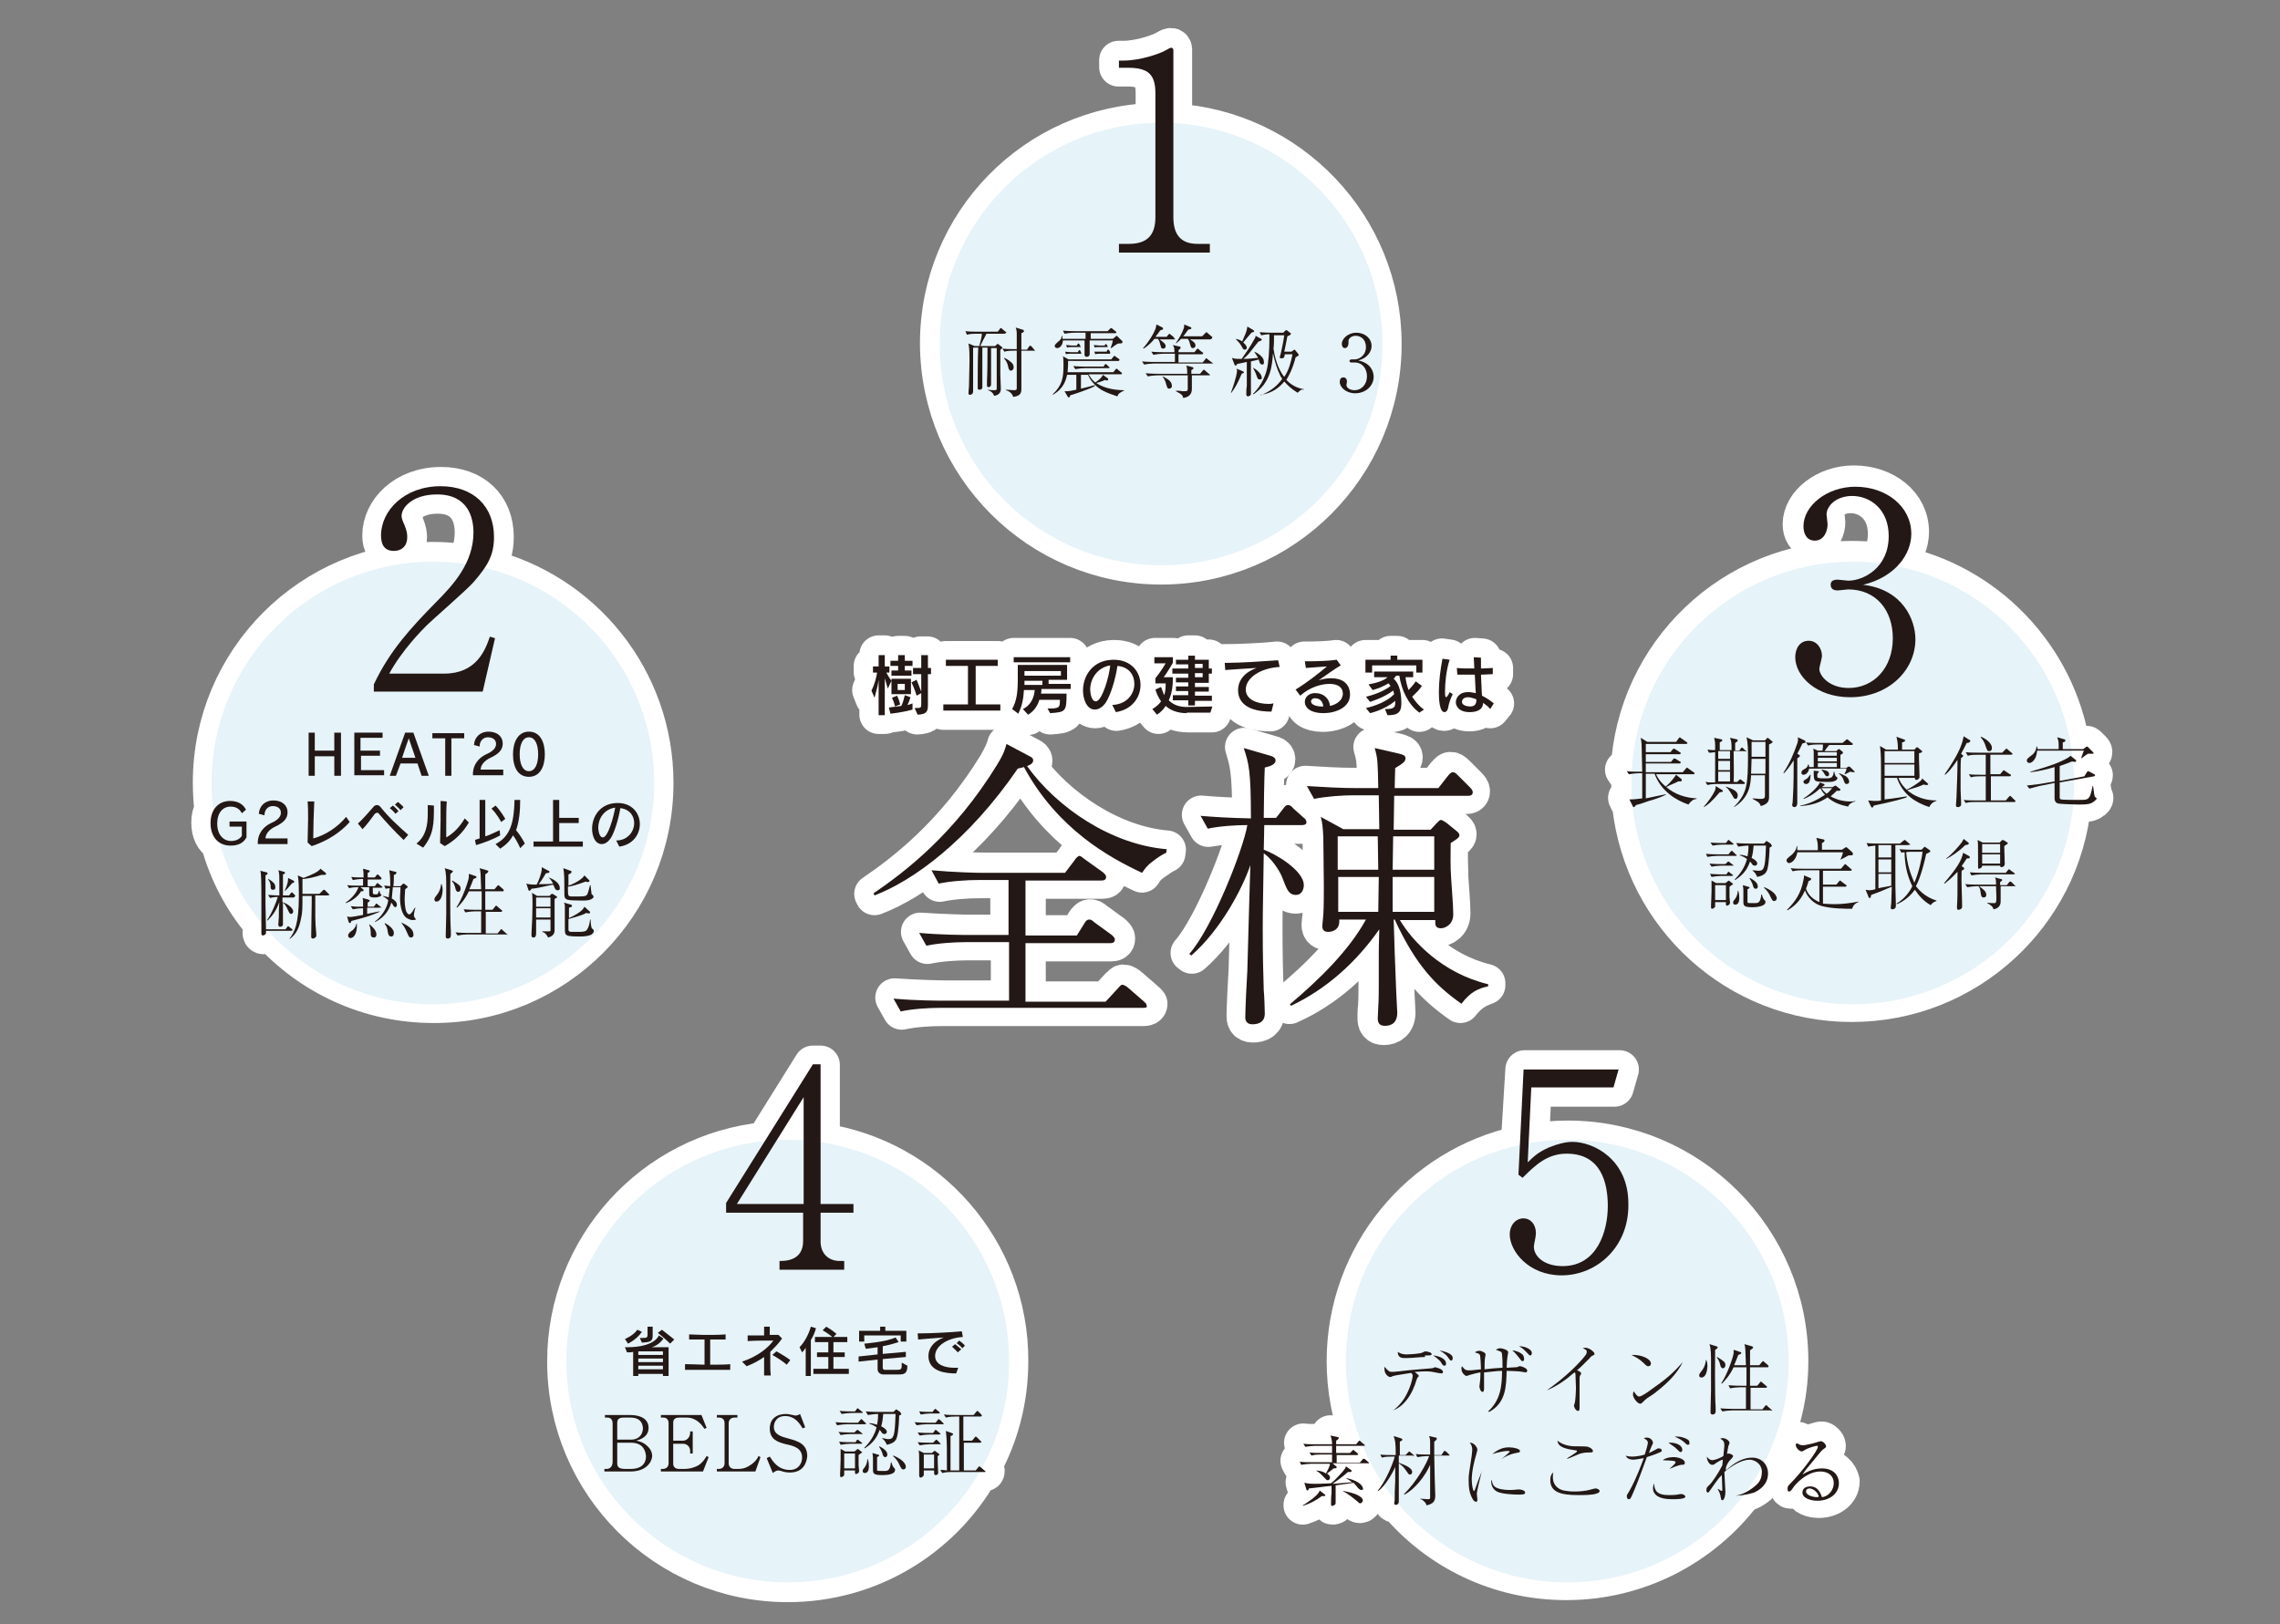<?xml version="1.0" encoding="utf-8"?>
<!-- Generator: Adobe Illustrator 24.3.0, SVG Export Plug-In . SVG Version: 6.00 Build 0)  -->
<svg version="1.1" id="レイヤー_1" xmlns="http://www.w3.org/2000/svg" xmlns:xlink="http://www.w3.org/1999/xlink" x="0px"
	 y="0px" viewBox="0 0 444 316.3" style="enable-background:new 0 0 444 316.3;" xml:space="preserve">
<rect x="0" y="0" width="444" height="316.3" fill="#808080" stroke="none"/>
<style type="text/css">
	.st0{fill:#FFFFFF;stroke:#FFFFFF;stroke-width:7.501;stroke-linecap:round;stroke-linejoin:round;stroke-miterlimit:10;}
	.st1{fill:#E6F3F9;}
	.st2{fill:#231815;}
</style>
<g>
	<path class="st0" d="M226.1,110.1L226.1,110.1c23.8,0,43.1-19.3,43.1-43.1v0c0-23-18.1-41.8-40.8-43.1V9.7c0-0.3-0.1-0.5-0.4-0.5
		c-0.3,0-0.7,0.3-1.1,0.5c-1,0.6-4.9,2-8.2,2h-0.9v1.4h1.8c4.1,0,5.3,1.6,5.3,5v5.7c-23.3,0.6-42,19.6-42,43.1v0
		C183,90.8,202.3,110.1,226.1,110.1z"/>
	<path class="st0" d="M127.4,152.5L127.4,152.5c0-20.3-14-37.3-32.9-41.9c1.2-1.8,1.8-3.6,1.8-6c0-6-4.1-9.9-10.4-9.9
		c-7.1,0-11.6,4.8-11.6,9.6c0,1.7,0.6,3,2.5,3c1.4,0,2.6-0.9,2.6-2.7c0-0.4,0-1-0.6-2.5c-0.2-0.4-0.5-1.1-0.5-1.6
		c0-1.7,2.2-4.2,6.9-4.2c6.1,0,7.1,4.6,7.1,7.4c0,2.3-0.6,4.3-1.5,6.1c-2.1-0.3-4.2-0.5-6.4-0.5h0c-23.8,0-43.1,19.3-43.1,43.1v0
		c0,1.8,0.1,3.5,0.3,5.3c-0.4,0.7-0.6,1.5-0.6,2.5c0,1.9,0.7,3.2,1.8,3.8c1.6,5.8,4.4,11.2,8.2,15.7c0,0.1,0,0.2,0,0.3
		c0,0.4,0,0.8,0,1.2c0,0.1,0,0.5,0,0.6c0,0.2,0.2,0.3,0.3,0.3c0.2,0,0.6-0.2,0.6-0.5c0-0.1,0-0.3,0-0.4h0.5
		c7.9,8.8,19.3,14.3,32,14.3h0C108.1,195.6,127.4,176.3,127.4,152.5z M51.8,181c0-0.1,0-0.1,0-0.2c0.1,0.1,0.1,0.1,0.2,0.2H51.8z"/>
	<path class="st0" d="M173.5,138.9c2.7-0.3,4.3-0.8,4.3-0.8V137c0,0-0.4,0.1-1,0.3c0.2-0.4,0.5-1.1,0.6-1.5l-1.1-0.4
		c-0.2,0.8-0.5,1.6-0.7,2.1c-0.7,0.1-1.5,0.2-2.4,0.3L173.5,138.9z"/>
	<path class="st0" d="M174.3,137.6l1-0.4c0,0-0.2-0.9-0.6-1.7l-1,0.4C174,136.6,174.3,137.6,174.3,137.6z"/>
	<polygon class="st0" points="174.9,130.6 173.6,130.6 173.6,131.6 177.5,131.6 177.5,130.6 176.2,130.6 176.2,129.7 177.7,129.7 
		177.7,128.7 176.2,128.7 176.2,127.6 174.9,127.6 174.9,128.7 173.4,128.7 173.4,129.7 174.9,129.7 	"/>
	<path class="st0" d="M179.4,134.7c-0.2-0.5-0.5-1.4-0.9-2.3l-1,0.5c0.6,1.5,1,2.6,1,2.6l0.9-0.5v2.3c0,0.7-0.1,0.7-1.3,0.7l0.5,1.3
		c1.9-0.1,2-0.6,2-2v-5.9h0.6v-1.2h-0.6v-2.5h-1.3v2.5h-1.6v1.2h1.6V134.7z"/>
	<path class="st0" d="M177.4,132.3h-3.8v3h3.8V132.3z M176.2,134.3h-1.4v-1.2h1.4V134.3z"/>
	<path class="st0" d="M170.3,135.9c0.4-1.3,0.7-2.5,0.8-3.5v6.8h1.2V132c0.3,1.1,0.6,2,0.6,2l0.7-1.5c0,0-0.5-0.6-1-1.6h0.6v-1.2
		h-0.9v-2.2h-1.2v2.2H170v1.2h0.8c-0.1,0.8-0.6,2.4-1.1,3.5L170.3,135.9z"/>
	<polygon class="st0" points="183.7,137.2 183.7,138.4 194.7,138.4 194.7,137.2 189.9,137.2 189.9,129.7 194.3,129.7 194.3,128.6 
		184.2,128.6 184.2,129.7 188.5,129.7 188.5,137.2 	"/>
	<rect x="197.4" y="128" class="st0" width="11" height="1"/>
	<path class="st0" d="M208.5,134.4v-1h-4.3v-0.8h3.6v-2.9h-9.6v2.8c0,2.5-0.2,4.2-1.1,5.8l1.2,0.9c0.7-1.4,1-2.9,1.1-4.6h2.1
		c-0.1,1.2-0.6,3-2.3,3.7l1,1.1c1.1-0.7,1.9-1.8,2.2-2.9h4c0,1.5-0.1,1.7-2.4,1.7l0.5,1.1c3.1-0.2,3.2-0.3,3.2-3.8h-5
		c0.1-0.3,0.1-0.7,0.1-0.9H208.5z M199.5,130.7h7.1v0.9h-7.1V130.7z M199.5,133.4c0-0.3,0-0.5,0-0.8h3.5v0.8H199.5z"/>
	<path class="st0" d="M216.6,137.3l0.8,1.3c3.2-0.5,4.8-2.9,4.8-5.3c0-2.5-1.7-4.9-5.2-4.9h-0.2c-4,0.1-5.8,3.2-5.8,6
		c0,1.6,0.6,3.7,2.3,3.7c0.7,0,1.5-0.5,2.1-1.3c1-1.4,1.9-4.9,2.3-7.2c2.2,0.3,3.3,1.9,3.3,3.5C220.9,135.2,219.4,137.3,216.6,137.3
		z M213.4,136.6c-0.9,0-1.1-2.1-1.1-2.3c0-2.1,1.4-4.3,3.9-4.6C216,131.8,214.6,136.6,213.4,136.6z"/>
	<path class="st0" d="M235.4,132.8v-1.8h0.6v-1h-0.6v-1.7h-2.7v-0.8h-1.3v0.8h-2.4v0.9h2.4v0.8h-3.1v1h3.1v0.8H229v0.9h2.4v0.8H229
		v0.9h2.4v0.8h-3v1h3v1h1.3v-1h3.3v-1h-3.3v-0.8h2.7v-0.9h-2.7v-0.8H235.4z M232.7,129.3h1.5v0.8h-1.5V129.3z M232.7,131.1h1.5v0.8
		h-1.5V131.1z"/>
	<path class="st0" d="M236.2,137.7l-5,0.1c-1.6,0-2.7-0.5-3.5-1.3c0.6-1.5,0.8-3.1,0.8-4.5h-1.8c0.7-0.8,1.8-2.8,1.8-2.8V128h-3.6
		v1.2h2.2c0,0-1,1.7-2,2.9v1h2.2c0,0.6-0.1,1.5-0.3,2.3c-0.3-0.5-0.5-1.1-0.6-1.6l-1.1,0.5c0.3,0.7,0.6,1.6,1.1,2.3
		c-0.4,0.6-1,1.1-1.7,1.5l0.9,1.1c0.8-0.5,1.3-1.1,1.7-1.7c0.9,0.8,2.2,1.4,4.1,1.4h4.6L236.2,137.7z"/>
	<path class="st0" d="M249,130l-0.3-1.3c-2.7,0.3-7.4,0.5-9.8,0.5h-0.6l0.1,1.4c1.5-0.1,4.1-0.3,6.1-0.4c-2.2,0.8-3.6,2.4-3.6,4.3
		c0,3.9,4.5,4.2,6.5,4.2l0.3-1.5c-0.3,0-0.6,0.1-1,0.1c-1.9,0-4.4-0.7-4.4-2.8C242.5,132.1,245.3,130.2,249,130z"/>
	<path class="st0" d="M258.9,137.4c-0.1-1.3-1-2.5-2.9-2.5h-0.2c-1.2,0-1.8,0.8-1.8,1.7c0,1.2,1.2,2.2,3.6,2.2
		c2.4,0,5.2-1.2,5.2-3.6c0-1.6-0.9-3.2-3.7-3.2c-0.7,0-1.6,0.1-2.4,0.4c1.2-0.9,3.1-2.3,4.3-2.9l-0.8-1.1c-1.2,0.2-3.8,0.3-5.5,0.3
		c-0.2,0-0.5,0-0.7,0l0.2,1.3c1.1-0.1,2.8-0.2,4.1-0.3c-1.8,1.5-3.9,3.1-6.1,4.5l0.9,1.2c1.9-1.6,4.1-2.3,5.7-2.3
		c1.8,0,2.6,0.7,2.6,1.9C261.5,136.3,260.2,137.1,258.9,137.4z M257.4,137.6c-1.2,0-2.1-0.4-2.1-1c0-0.3,0.3-0.6,0.7-0.6h0.1
		c1.1,0,1.6,0.8,1.6,1.6H257.4z"/>
	<polygon class="st0" points="265.9,131 267.2,131 267.2,129.5 275.8,129.5 275.8,131 277,131 277,128.4 272.1,128.4 272.1,127.6 
		270.8,127.6 270.8,128.4 265.9,128.4 	"/>
	<path class="st0" d="M272.5,131.6c0.4,2.7,1.7,5.6,3.9,7.2l0.9-1c-1-0.7-1.7-1.5-2.3-2.5c0.7-0.6,1.3-1.3,1.9-2.1l-1.2-0.9
		c-0.4,0.7-0.9,1.3-1.4,1.7c-0.3-0.8-0.5-1.7-0.6-2.5h1.5v-1.1h-7.6v1.1h2.6c-0.6,0.6-2,1.2-3.7,1.4l0.8,1.1
		c1.2-0.3,2.2-0.7,3.1-1.3c0.1,0.1,0.2,0.3,0.4,0.5c-1.8,1.6-4.8,2.1-4.8,2.1l0.8,1c0,0,2.7-0.8,4.5-2.2c0.1,0.2,0.1,0.4,0.2,0.7
		c-1.9,1.9-5.5,2.7-5.5,2.7l0.8,1c0,0,2.8-0.6,4.9-2.4c0,0.2,0,0.3,0,0.5c0,0.8-0.3,1.1-1.8,1.1h-0.2l0.5,1.2c1.7,0,2.7-0.3,2.7-2.3
		c0-2.9-0.9-4.2-1.5-4.8c0.2-0.2,0.4-0.4,0.5-0.6H272.5z"/>
	<path class="st0" d="M281.2,138.6c0.3,0,0.6-0.3,0.7-0.8c0.2-0.7,0.5-1.7,0.9-2.7l-0.6-0.5c-0.4,0.7-0.6,1-0.7,1s-0.2-0.3-0.2-0.8
		v-0.4c0-1.4,0.2-4,0.9-6.1l-1.4-0.2c-0.4,2.1-0.7,4.4-0.7,6.5C280.1,136,280.3,138.6,281.2,138.6z"/>
	<path class="st0" d="M283.5,136.8c0,0.5,0.3,1.9,2.7,1.9c1.2,0,2.5-0.5,2.6-1.8c0.5,0.4,1,0.8,1.4,1.2l0.9-1.1
		c-0.7-0.6-1.5-1.2-2.3-1.5c-0.1-1.2-0.1-2.7-0.2-4.1c0.9,0,1.6,0,2.3-0.1l0-1.2c-0.7,0.1-1.5,0.1-2.3,0.1c0-0.8,0-1.5,0-2.1
		l-1.4-0.1c0,0.7,0.1,1.5,0.1,2.2c-1.3,0-2.6,0-3.4-0.1l0.1,1.3c0.4,0,0.8,0,1.3,0c0.7,0,1.4,0,2.1,0c0.1,1.4,0.1,2.7,0.2,3.6
		c-0.5-0.2-1.1-0.2-1.5-0.2C284,134.8,283.5,136.1,283.5,136.8z M287.5,136.2v0.2c0,0.9-0.5,1.2-1.2,1.2c-0.3,0-1.6-0.1-1.6-0.9
		c0-0.3,0.2-0.9,1.2-0.9C286.4,135.9,286.9,136,287.5,136.2z"/>
	<path class="st0" d="M407.8,155.4c-0.2-0.1-0.2-0.2-0.3-0.7c0-0.2-0.2-1.3-0.2-1.5h-0.1c-0.1,0.5-0.3,1.5-0.6,2.1
		c-0.3,0.6-0.6,0.6-2.2,0.6c-0.1,0-0.4,0-0.7,0c0.1-1.1,0.1-2.2,0.1-3.4v0c0-0.2,0-0.4,0-0.6l3.7-0.7c0.1,0,0.2-0.1,0.2-0.2
		c0-0.1-0.1-0.2-0.2-0.2l-0.9-0.5c-0.1,0-0.2-0.1-0.3-0.1c-0.1,0-0.1,0-0.2,0.2l-0.5,0.8l-1.8,0.3c0-1.1-0.1-2.1-0.2-3.2
		c0.1,0,0.1,0,0.1,0c0.1,0,0.3-0.1,0.3-0.2c0-0.1,0-0.2-0.1-0.2l-0.4-0.3c-0.1-0.5-0.1-1-0.2-1.5h2.4c0,0-0.5,1.3-0.5,1.4l0.1,0.1
		c0.3-0.3,0.9-0.7,1.2-0.9c0.1,0,0.7,0,0.8,0c0.1,0,0.3,0,0.3-0.2c0-0.2-0.1-0.3-0.2-0.4l-0.8-0.8c0,0-0.2-0.2-0.3-0.2
		c-0.1,0-0.2,0.1-0.2,0.1l-0.5,0.4h-2.3c-2.8-17.9-16.6-32.2-34.2-35.7c1.9-1.9,2.8-4.2,2.8-6.3c0-5.4-4.9-9.2-10.9-9.2
		c-5.5,0-10.1,3.7-10.1,7.7c0,1.4,0.6,2.8,2.2,2.8c1.9,0,2.5-1.9,2.5-3.2c0-0.3-0.2-1.7-0.2-1.9c0-1.6,1.8-3.6,5-3.6
		c3.5,0,7.1,2.6,7.1,7.8c0,2.3-0.7,4-1.7,5.4c-1.7-0.2-3.5-0.3-5.3-0.3l0,0c-23.1,0-41.9,18.1-43.1,40.9c-0.4,0-0.8,0-1.1-0.1
		l0.4,0.6c0.2,0,0.5-0.1,0.8-0.1c0,0.6,0,1.1,0,1.7v0c0,1.1,0.1,2.2,0.1,3.3c-0.1,0-0.2,0-0.2,0c-0.2,0-0.3,0-0.5,0l0.7,1.4
		c0,0.1,0.1,0.1,0.1,0.1c2.4,21.6,20.6,38.4,42.9,38.4l0,0c22.4,0,40.8-17.1,42.9-38.9c0.4,0,0.8,0,1,0c1.2,0,2,0,2.6-0.3
		c0.1-0.1,0.7-0.3,0.7-0.7C408,155.6,408,155.6,407.8,155.4z"/>
	<path class="st0" d="M159.8,222.5v-15.1h-1.5l-9.3,14.9c-21.8,2.2-38.7,20.6-38.7,42.9v0c0,23.8,19.3,43.1,43.1,43.1l0,0
		c16,0,29.9-8.7,37.3-21.6h1c0.1,0,0.2,0,0.2-0.2c0-0.1-0.1-0.1-0.2-0.2l-0.5-0.5c3.4-6.1,5.3-13.2,5.3-20.7v0
		C196.6,243.5,180.6,225.5,159.8,222.5z M156.5,213.7v8.4c-1-0.1-2-0.1-3-0.1l0,0c-0.7,0-1.5,0-2.2,0.1L156.5,213.7z"/>
	<path class="st0" d="M348.4,265.1L348.4,265.1c0-23.8-19.3-43.1-43.1-43.1h0c-2.5,0-5,0.2-7.4,0.7l0.5-10.9h16l1-3.5h-18.5L296,223
		c-19.4,4.2-33.9,21.5-33.9,42.1v0c0,5.4,1,10.6,2.8,15.4c-0.1,0-0.1-0.1-0.2-0.1c-0.1,0-0.1,0.1-0.2,0.2l-0.4,0.5h-3.9v-0.7
		c0.1,0,0.3-0.2,0.3-0.2c0.1-0.1,0.2-0.2,0.2-0.3c0-0.1,0-0.1-0.2-0.2l-1.4-0.3c0.2,0.8,0.3,1.2,0.3,1.7h-3.1c-0.8,0-1.7,0-2.5-0.1
		l0.4,0.6c0.6-0.1,1.5-0.2,1.9-0.2h3.3v1.4h-1.9c-0.8,0-1.7,0-2.5-0.1l0.4,0.6c0.6-0.1,1.5-0.2,1.9-0.2h2.1v1.5h-3.8
		c-0.8,0-1.7,0-2.5-0.1l0.3,0.6c0.6-0.1,1.5-0.2,1.9-0.2h3.7c-0.1,0.6-0.5,1.3-0.8,1.9c-0.2-0.1-0.9-0.5-1.8-0.6l0,0.1
		c0.6,0.3,1.2,0.9,1.4,1.2c0.4,0.5,0.5,0.6,0.8,0.6c0.2,0,0.4-0.2,0.4-0.5c0-0.4-0.4-0.7-0.6-0.8c0.2-0.1,1.1-0.9,1.3-1
		c0.3,0,0.6-0.1,0.6-0.2c0-0.1,0-0.1-0.1-0.2l-0.7-0.6h6.8c0.1,0,0.2,0,0.2-0.2c0-0.1-0.1-0.2-0.1-0.2l-0.7-0.6
		c-0.1-0.1-0.2-0.1-0.3-0.1c-0.1,0-0.2,0.1-0.2,0.2l-0.5,0.6h-4.5v-1.5h4c0.1,0,0.2,0,0.2-0.2c0-0.1,0-0.2-0.2-0.2l-0.5-0.4
		c-0.1-0.1-0.2-0.2-0.3-0.2c-0.1,0-0.1,0.1-0.2,0.2l-0.4,0.4h-2.7v-1.4h5.1c1.1,2.6,2.4,5.1,3.9,7.4c-0.3,0.5-0.6,1-1,1.3l0.1,0.1
		c0.4-0.2,0.7-0.6,1.1-1.1c0.7,1,1.4,1.9,2.1,2.8c0,0,0,0.1,0,0.1c0,0.1-0.1,0.6-0.1,0.7c0,0.1,0,0.3,0.3,0.3c0.2,0,0.4-0.1,0.5-0.2
		c7.9,9.4,19.7,15.3,32.9,15.3h0c14,0,26.5-6.7,34.4-17.1c0.5-0.1,1-0.3,1.6-0.6c1.1-0.6,2.7-1.7,2.7-3.7c0-0.6-0.2-1.2-0.5-1.7
		C346.6,279.1,348.4,272.3,348.4,265.1z M343.1,286.6c0,1.6-0.8,2.3-1.4,2.8c-0.6,0.5-1.1,0.8-1.6,1.1c1.1-1.4,2-3,2.9-4.5
		C343,286.2,343.1,286.4,343.1,286.6z"/>
	<path class="st0" d="M262.3,287.8l0,0.1c0.2,0,0.5,0.1,1.1,0.7c-0.5,0-3.2,0.2-3.8,0.3c0.5-0.4,1.9-1.4,3-2.3c0.1,0,0.4,0,0.5,0
		c0.1,0,0.2-0.1,0.2-0.2c0-0.1,0-0.1-0.1-0.2l-1-0.7c-0.1,0.3-0.2,0.5-0.7,1.1c-0.4,0.5-1.4,1.6-2.2,2.2c-1.7,0.1-2.8,0.1-3.1,0.1
		c-1.4,0-1.6-0.1-2.1-0.2l0.4,1.3c0,0.1,0.1,0.2,0.2,0.2c0.2,0,0.2-0.1,0.3-0.4c1.2-0.1,3.2-0.4,4.4-0.5c0,0.1,0,1.3,0,1.5
		c0,0.3-0.1,1.9-0.1,2c0,0.2,0,0.4,0.2,0.4c0.2,0,0.4-0.1,0.5-0.2c0.1-0.1,0.2-0.2,0.2-0.5c0,0,0-1.6,0-1.9c0-0.2,0-1.2,0-1.4
		l3.5-0.5c0.2,0.2,0.4,0.4,0.6,0.7c0.3,0.3,0.6,0.7,0.9,0.7c0.2,0,0.5-0.1,0.5-0.4C265.6,289,264,288.1,262.3,287.8z"/>
	<path class="st0" d="M257,290.2c-0.2,0.6-0.9,1.2-1.4,1.6c-0.6,0.5-1.2,1-1.9,1.3l0,0.1c1.2-0.4,2.5-1,3.7-1.9c0.3,0,0.7,0,0.7-0.2
		c0,0,0-0.1-0.1-0.2L257,290.2z"/>
	<path class="st0" d="M261.5,290.5l0,0.1c0.9,0.3,2.3,1.4,2.7,1.9c0.3,0.3,0.4,0.4,0.6,0.4c0.3,0,0.5-0.2,0.5-0.5
		C265.3,291.4,263.2,290.7,261.5,290.5z"/>
	<path class="st0" d="M354.9,285.9c-1.7,0-3.1,0.8-3.8,1.2c0.4-0.5,0.6-0.8,0.8-1.1c0.4-0.5,2.3-2.9,2.8-3.4
		c0.3-0.3,0.3-0.4,0.7-0.6c0.3-0.2,0.3-0.2,0.3-0.4c0-0.4-0.6-1-1-1c-0.1,0-0.5,0.1-0.8,0.2c-0.9,0.3-2.4,0.6-2.7,0.6
		c-0.5,0-0.8-0.2-1-0.7c-0.1,0.1-0.2,0.2-0.2,0.3c0,0.7,0.8,1.3,1.2,1.3c0.1,0,0.4-0.2,0.6-0.3c0.6-0.3,2-0.8,2.3-0.8
		c0.1,0,0.2,0,0.2,0.2c0,0.6-3.1,4.9-5.4,7.2c-0.3,0.3-0.5,0.5-0.5,1c0,0.3,0.1,0.5,0.3,0.5c0.3,0,0.5-0.3,0.9-0.9
		c0.1-0.3,2.3-3,5.2-3c1.5,0,2.6,0.8,2.6,2.3c0,1.1-0.8,2.5-2.3,2.7c-0.4-1.3-1.1-2.1-2.3-2.1c-0.6,0-1.5,0.2-1.5,1.2
		c0,1.1,1.6,1.6,2.9,1.6c2.3,0,4.2-1.4,4.2-3.4C358.1,287.2,357,285.9,354.9,285.9z M353.6,291.6c-0.4,0-2-0.3-2-1.1
		c0-0.4,0.4-0.6,0.7-0.6c0.7,0,1.6,0.7,1.8,1.6C353.9,291.6,353.8,291.6,353.6,291.6z"/>
	<path class="st0" d="M222.9,194.8l-3-2.6c-0.2-0.2-0.8-0.6-1.1-0.6c-0.2,0-0.3,0.1-0.9,0.7l-2.4,2.6h-15.6v-11.4h16.5
		c0.4,0,0.9-0.1,0.9-0.7c0-0.4-0.4-0.7-0.6-0.9l-3.3-2.4c-0.6-0.5-0.8-0.6-1.1-0.6c-0.4,0-0.7,0.4-0.9,0.7l-1.5,2.4h-10v-10.7h14.8
		c0.4,0,0.9-0.1,0.9-0.7c0-0.4-0.4-0.7-0.6-0.9l-3.5-2.5c-0.7-0.5-0.9-0.7-1.1-0.7c-0.3,0-0.8,0.5-0.9,0.8l-1.9,2.5h-16.2
		c-1.1,0-5.4-0.1-9.8-0.5l1.4,2.6c2.3-0.5,5.5-0.7,7.6-0.7h6v10.7h-7.6c-1.1,0-5.4-0.1-9.8-0.4l1.4,2.5c2.3-0.5,5.6-0.7,7.6-0.7h8.5
		v11.4h-12.7c-1.1,0-5.4-0.1-9.8-0.4l1.4,2.5c2.2-0.5,5.5-0.7,7.6-0.7h39.5c0.4,0,0.9-0.1,0.9-0.6
		C223.5,195.3,223.2,195.1,222.9,194.8z"/>
	<path class="st0" d="M200,149.3c0.3-0.1,1.2-0.4,1.2-1.1c0-0.4-0.3-0.6-0.5-0.7l-4.7-2.5c-0.3,1-0.5,1.7-1.8,4
		c-8.4,13.7-18.1,21-24.1,25.1l0.2,0.4c7.6-2.9,18.3-10.7,27.9-24.7c0.8-0.2,0.9-0.2,1.2-0.3c6.6,12.2,16.8,17.7,23,20.6
		c0.7-1.1,1.1-1.5,1.9-2.1c1.3-0.9,2.1-1.5,2.8-1.8l0.1-0.7C216.4,164.6,205.8,157.3,200,149.3z"/>
	<path class="st0" d="M252.4,174.2c1.1,0,1.5-1.1,1.5-1.9c0-2.8-5.7-6.2-7.8-6.9l0.1-4.8h7.4c0.4,0,0.9-0.1,0.9-0.7
		c0-0.4-0.3-0.7-0.6-0.9l-1.9-1.7c-0.4-0.4-0.7-0.7-1.1-0.7c-0.4,0-0.6,0.4-0.9,0.7l-1.4,1.8h-2.4c0-1.4,0.1-8.2,0.2-9.8
		c1.2-0.4,2.1-0.8,2.1-1.4c0-0.6-0.6-0.8-1-0.9l-5.2-1.5c0.9,3,1.4,4.4,1.4,13.7c-4.5-0.1-7.5-0.3-9.8-0.5l1.4,2.5
		c2.3-0.4,5.5-0.7,7.7-0.7c-0.8,4.8-6.8,20-11.3,25.1l0.4,0.3c5.6-4.9,9.8-12.7,11.5-17.6c-0.1,2-0.5,17.2-0.6,20.6
		c-0.1,1.3-0.4,7.6-0.4,9c0,0.4,0,1.4,1.4,1.4c1.3,0,2.4-0.5,2.4-2.1c0-0.7-0.2-3.8-0.2-4.5c-0.1-3.3-0.2-6.6-0.2-12
		c0-4.3,0.1-6.9,0.2-14.7c1.7,1.1,3.1,3.4,3.6,4.7C250.5,173.2,250.9,174.2,252.4,174.2z"/>
	<path class="st0" d="M268.4,181c-0.1,3.4-0.1,3.8-0.1,5v5.5c0,0.7,0,3.4-0.1,4.6c-0.1,0.5-0.1,2-0.1,2.2c0,0.8,0.2,1.5,1.4,1.5
		c1.2,0,2.4-0.7,2.4-2.6c0-0.5-0.2-3.3-0.2-3.9c-0.2-4.7-0.4-10.4-0.5-14.2h0.2c4.1,8.9,8,12.9,13,16.4c1.9-2.4,3.4-3,5-3.6v-0.4
		c-9.1-2.2-14.8-8.5-17.2-12.5h6.9c0,0.8-0.1,1.6,1.1,1.6c0.8,0,2.4-0.7,2.4-2.7c0-1.9-0.3-5-0.4-6.9c-0.1-2.7-0.1-4.6-0.1-7
		c0.9-0.5,1.7-1,1.7-1.5c0-0.4-0.3-0.6-0.5-0.8l-2.1-1.7c-0.5-0.4-0.8-0.5-1-0.5s-0.5,0.2-0.8,0.6l-1.2,1.3h-7.2l0.1-6.6h14.4
		c0.4,0,0.9-0.1,0.9-0.7c0-0.3-0.2-0.6-0.5-0.9l-2.3-2.3c-0.5-0.5-0.8-0.7-1.1-0.7c-0.4,0-0.6,0.4-1,0.8l-1.8,2.3h-8.5
		c0-1.3,0.1-3.6,0.1-3.9c1.3-0.8,2-1.2,2-1.9c0-0.6-0.6-0.7-1.2-0.9l-4.8-1.1c0.6,2,0.7,2.8,0.7,7.8H264c-3.3,0-6.6-0.2-9.8-0.4
		l1.4,2.5c2.4-0.5,5.7-0.7,7.6-0.7h5l0.1,6.6h-7l-4.4-2.4c0.2,1.1,0.4,1.9,0.5,4c0,0.3,0.1,8.7,0.1,9.4c0,1.6,0,4-0.1,5.7
		c0,0.3-0.2,1.8-0.2,2.1c0,0.9,0.5,1.2,1.2,1.2c0.4,0,2.4-0.1,2.1-2.4h5.2c-3.3,6-8.9,11.7-14.8,16.5l0.2,0.3
		C258.1,192.6,263.9,187.3,268.4,181z M271.3,162.9h8v6.5h-8.1L271.3,162.9z M271.2,170.8h8.1v6.8h-8.1V170.8z M260.6,162.9h7.8
		l0.1,6.5h-7.9V162.9z M260.6,177.7v-6.8h7.9l-0.1,6.8H260.6z"/>
</g>
<g>
	<path class="st1" d="M226.1,110.1L226.1,110.1c-23.8,0-43.1-19.3-43.1-43.1v0c0-23.8,19.3-43.1,43.1-43.1h0
		c23.8,0,43.1,19.3,43.1,43.1v0C269.3,90.8,250,110.1,226.1,110.1z"/>
	<g>
		<g>
			<path class="st2" d="M217.9,49.2v-1.7h1.9c3.5,0,5.2-1.6,5.2-5.2V18.2c0-3.5-1.2-5-5.3-5h-1.8v-1.4h0.9c3.3,0,7.2-1.4,8.2-2
				c0.4-0.2,0.8-0.5,1.1-0.5c0.3,0,0.4,0.3,0.4,0.5v32.5c0,3.1,1.2,5.2,4.7,5.2h2.4v1.7H217.9z"/>
		</g>
	</g>
	<g>
		<g>
			<path class="st2" d="M195.5,65h-3.4c-0.1,0.2-1,1.9-1.2,2.4h2.9l0.3-0.3c0.1-0.1,0.1-0.1,0.2-0.1c0,0,0.1,0,0.2,0.1l0.5,0.4
				c0,0,0.2,0.1,0.2,0.2c0,0,0,0.1-0.1,0.2c-0.2,0.1-0.2,0.1-0.3,0.3c0,0.2,0,0.8,0,1.4v3.3c0,0.8,0.1,2,0.1,2.8
				c0,0.3,0,1.2-1.3,1.4c-0.3-0.8-0.9-1-1.2-1.1v-0.1c0.4,0.1,1.1,0.1,1.2,0.1c0.5,0,0.5-0.1,0.5-0.4c0-0.8,0-1.2,0-2.3
				c0-0.8,0-4.6,0-5.5h-1.1c0,1,0,5.9,0,7c0,0.6-0.4,0.6-0.5,0.6c-0.3,0-0.3-0.2-0.3-0.3c0-0.1,0-0.7,0-0.9c0.1-1.6,0.1-4.8,0.1-6.5
				h-1c0,2,0,4,0,5.9c0,0.3,0,1.5,0,1.8c0,0.1,0,0.2-0.1,0.3c-0.1,0.2-0.3,0.2-0.5,0.2c-0.3,0-0.3-0.2-0.3-0.3c0-0.3,0-1.5,0-1.8
				c0-1.5,0-4.1,0.1-6.1h-1c0,2.3,0,4.7,0,7c0,0.4,0,1.1,0,1.5c0,0.7-0.6,0.7-0.6,0.7c-0.3,0-0.3-0.2-0.3-0.4c0-0.2,0.1-1.1,0.1-1.3
				c0-0.8,0.1-4.1,0.1-4.9c0-1,0-2.5-0.2-3.4l1.2,0.5h0.9c0.3-1.1,0.5-1.8,0.5-2.4h-1c-0.5,0-1.3,0-1.9,0.2l-0.3-0.7
				c0.8,0.1,1.7,0.1,2.5,0.1h3.8l0.4-0.5c0-0.1,0.1-0.2,0.2-0.2c0.1,0,0.2,0.1,0.3,0.2l0.6,0.5c0.1,0.1,0.2,0.1,0.2,0.2
				C195.7,65,195.6,65,195.5,65z M201.4,68.3h-2.5c0,3.2,0,3.6,0,5.8c0,0.3,0,1.5,0,1.8c0,1.2-1,1.3-1.6,1.4c-0.2-0.8-1-1.2-1.4-1.3
				l0-0.1c0.2,0,1.5,0.1,1.6,0.1c0.5,0,0.5-0.2,0.5-0.4c0-0.5,0-3.3,0-3.9c0-0.1,0-3.3,0-3.4h-0.5c-0.5,0-1.3,0-1.9,0.2l-0.4-0.6
				c0.8,0.1,1.7,0.1,2.5,0.1h0.3c0-0.4,0-2.3,0-2.7c0-0.7,0-0.9-0.2-1.5l1.3,0.4c0.1,0,0.3,0.1,0.3,0.3c0,0.2-0.3,0.3-0.5,0.4
				c0,0.2,0,2.7,0,3.2h1.1l0.4-0.6c0.1-0.1,0.2-0.2,0.2-0.2s0.2,0.1,0.3,0.2l0.5,0.6c0.1,0.1,0.2,0.2,0.2,0.2
				C201.7,68.3,201.5,68.3,201.4,68.3z M196.9,72.2c-0.4,0-0.5-0.4-0.6-0.9c-0.2-0.9-0.6-1.3-0.8-1.5l0.1-0.1
				c0.4,0.2,0.8,0.4,1.1,0.7c0.3,0.2,0.7,0.5,0.7,1.2C197.4,71.9,197.1,72.2,196.9,72.2z"/>
			<path class="st2" d="M218.1,76.5c-0.4,0.3-0.4,0.5-0.5,0.7c-0.5-0.2-1.7-0.5-3-1.2c-1.5-0.9-2.4-2.1-2.7-3h-1.4v2.7
				c0.8-0.2,2.1-0.5,2.7-0.7l0,0.2c-1,0.6-4.7,1.8-4.8,1.8c0,0.2-0.1,0.4-0.3,0.4c-0.1,0-0.2-0.1-0.2-0.2l-0.6-1c0.2,0,0.4,0,0.5,0
				c0.4,0,1.3-0.2,1.8-0.3v-2.9h-1.8c-0.2,0.9-0.6,2.7-2.8,3.9l0-0.1c1.9-1.8,2.1-3.3,2.1-5.7c0-0.4,0-1.3-0.1-1.7l1.1,0.6h8.3
				l0.4-0.5c0.2-0.2,0.2-0.2,0.2-0.2c0.1,0,0.2,0.1,0.3,0.2l0.6,0.4c0.1,0.1,0.1,0.1,0.1,0.2c0,0.1-0.1,0.2-0.2,0.2H208
				c0,0.5,0,1.2-0.1,2.2h8.9l0.4-0.5c0.1-0.1,0.2-0.2,0.2-0.2c0.1,0,0.2,0.1,0.3,0.2l0.6,0.5c0,0,0.2,0.1,0.2,0.2
				c0,0.2-0.2,0.2-0.2,0.2H212c0.2,0.3,0.5,1,1.3,1.6c0.7-0.5,1.2-0.9,1.5-1.5l0.1,0.1l0.7,0.5c0.2,0.1,0.2,0.2,0.2,0.3
				c0,0,0,0.2-0.2,0.2c-0.1,0-0.3,0-0.4-0.1c-0.6,0.3-1.7,0.6-1.7,0.6c1.7,1.2,4.2,1.4,5.4,1.4v0.1
				C218.5,76.2,218.2,76.5,218.1,76.5z M217.8,66.9c-0.6,0.2-1.3,0.9-1.4,0.9l-0.1-0.1c0.1-0.2,0.4-1.1,0.4-1.4h-4.5
				c0,1.7,0,1.8,0,2.2c0,0.1,0,0.4,0,0.5c0,0.3-0.3,0.5-0.6,0.5c-0.2,0-0.4-0.2-0.4-0.3c0-0.1,0-0.2,0-0.3c0-0.2,0-0.6,0-0.8
				c0-0.6,0-1.2,0-1.8H207c-0.1,1.3-0.9,1.5-1.1,1.5c-0.2,0-0.5-0.1-0.5-0.4s0.2-0.4,0.6-0.8c0.5-0.4,0.7-0.6,0.8-1.2h0.1
				c0,0.2,0,0.4,0,0.6h4.5v-1.2h-2.2c-0.5,0-1.4,0.1-1.9,0.2l-0.3-0.6c1.1,0.1,2.2,0.1,2.5,0.1h6.2l0.4-0.4c0.2-0.2,0.2-0.2,0.3-0.2
				c0.1,0,0.2,0.1,0.3,0.2l0.5,0.4c0.1,0.1,0.2,0.1,0.2,0.2c0,0.1-0.1,0.2-0.2,0.2h-4.8V66h4.3l0.5-0.4c0.1-0.1,0.2-0.2,0.2-0.2
				c0.1,0,0.2,0.1,0.3,0.2l0.7,0.7c0.1,0,0.2,0.2,0.2,0.3C218.6,66.9,218.3,66.9,217.8,66.9z M210.3,68.9h-1.9c-0.2,0-0.6,0-0.8,0.1
				l-0.2-0.5c0.3,0,0.8,0.1,1.1,0.1h1.4l0.1-0.2c0,0,0.1-0.2,0.2-0.2c0.1,0,0.2,0.1,0.2,0.2l0.1,0.2c0,0.1,0.1,0.2,0.1,0.3
				C210.6,68.9,210.4,68.9,210.3,68.9z M210.3,67.6h-1.7c-0.2,0-0.6,0-0.8,0.1l-0.2-0.5c0.3,0,0.8,0.1,1.1,0.1h1l0.1-0.2
				c0.1-0.1,0.1-0.2,0.2-0.2c0.2,0,0.4,0.5,0.4,0.6C210.6,67.6,210.5,67.6,210.3,67.6z M215.9,71.7h-4.6c-0.5,0-1.4,0.1-1.9,0.2
				l-0.4-0.6c1.1,0.1,2.2,0.1,2.5,0.1h3.4l0.2-0.3c0.1-0.1,0.1-0.2,0.2-0.2c0.1,0,0.2,0.1,0.3,0.2l0.3,0.3c0,0,0.2,0.1,0.2,0.3
				C216.1,71.6,216,71.7,215.9,71.7z M215.5,67.6h-1.5c-0.3,0-0.6,0-0.8,0.1l-0.2-0.5c0.3,0,0.8,0.1,1.1,0.1h1
				c0.2-0.3,0.2-0.3,0.2-0.3c0.2,0,0.4,0.4,0.4,0.5C215.8,67.6,215.6,67.6,215.5,67.6z M216,68.9h-1.9c-0.2,0-0.6,0-0.8,0.1
				l-0.2-0.5c0.3,0,0.8,0,1.1,0h1.3l0.1-0.2c0-0.1,0.1-0.2,0.2-0.2c0.2,0,0.4,0.5,0.4,0.6C216.2,68.9,216.1,68.9,216,68.9z"/>
			<path class="st2" d="M236,70.8h-11.3c-0.5,0-1.4,0.1-1.9,0.2l-0.4-0.6c1.1,0.1,2.2,0.1,2.5,0.1h3.9c0-0.7,0-0.9,0-1.6h-2.3
				c-0.5,0-1.4,0.1-1.9,0.2l-0.4-0.6c1.1,0.1,2.2,0.1,2.5,0.1h2c0-0.7,0-0.9-0.3-1.4l1.3,0.3c0.2,0,0.2,0.1,0.2,0.2
				c0,0.1,0,0.2-0.4,0.5c0,0.1,0,0.2,0,0.4h3.1l0.4-0.5c0.2-0.2,0.2-0.2,0.2-0.2c0.1,0,0.2,0.1,0.3,0.2l0.6,0.5
				c0.1,0,0.2,0.1,0.2,0.2c0,0.1-0.1,0.2-0.2,0.2h-4.6c0,0.7,0,0.8,0,1.6h4.7l0.5-0.6c0.1-0.2,0.1-0.2,0.2-0.2c0.1,0,0.1,0,0.3,0.2
				l0.8,0.6c0,0,0.2,0.1,0.2,0.2C236.2,70.8,236.1,70.8,236,70.8z M228.7,66.1h-2.9c0.4,0.3,1.2,0.8,1.2,1.3c0,0.2-0.1,0.5-0.5,0.5
				c-0.4,0-0.4-0.3-0.5-0.6c-0.1-0.4-0.2-0.9-0.5-1.3h-0.7c-0.2,0.3-1.1,1.3-2.1,1.9l-0.1-0.1c1.1-1.2,2-2.7,2.4-3.7
				c0.1-0.3,0.1-0.3,0.2-0.9l1.2,0.6c0,0,0.1,0.1,0.1,0.2s-0.1,0.2-0.1,0.2c-0.1,0-0.4,0.1-0.5,0.2c-0.2,0.3-0.4,0.6-0.9,1.2h2.2
				l0.3-0.4c0.2-0.2,0.2-0.2,0.2-0.2c0,0,0.1,0,0.3,0.2l0.5,0.4c0.1,0.1,0.1,0.1,0.1,0.2C229,66.1,228.8,66.1,228.7,66.1z
				 M235.5,73.1h-3.4c0,0.4,0,2.2,0,2.6c0,0.4,0,1.6-1.7,1.8c-0.1-0.6-0.3-0.7-1.4-1.3l0-0.1c1,0,1.1,0.1,1.3,0.1
				c0.2,0,0.8,0,0.9-0.1c0.1-0.1,0.1-0.3,0.1-0.5v-2.5h-5.9c-0.5,0-1.4,0.1-1.9,0.2l-0.4-0.6c1.1,0.1,2.2,0.1,2.5,0.1h5.6
				c0-0.5,0-1.2-0.2-1.6l1.2,0.3c0.1,0,0.2,0.1,0.2,0.2c0,0.2-0.1,0.2-0.4,0.4c0,0.2,0,0.6,0,0.7h1.7l0.5-0.6
				c0.2-0.2,0.2-0.2,0.2-0.2c0.1,0,0.1,0,0.3,0.2l0.7,0.6c0.1,0.1,0.2,0.1,0.2,0.2C235.7,73.1,235.6,73.1,235.5,73.1z M227.7,75.7
				c-0.4,0-0.4-0.2-0.7-1.2c-0.2-0.6-0.4-0.9-0.6-1.1l0-0.1c0.8,0.4,1.8,0.9,1.8,1.8C228.3,75.4,228,75.7,227.7,75.7z M235.7,66.1
				h-4c0.9,0.5,1.1,0.8,1.1,1.2c0,0.3-0.2,0.5-0.5,0.5c-0.3,0-0.4-0.2-0.5-0.6c-0.2-0.7-0.2-0.8-0.5-1.2H230c-0.4,0.4-0.7,0.7-1,0.9
				l0-0.1c0.6-0.9,1.2-1.9,1.5-2.8c0.1-0.2,0.1-0.4,0.1-0.8l1.2,0.5c0.1,0,0.2,0.1,0.2,0.2c0,0.2-0.1,0.2-0.6,0.3
				c-0.6,0.8-0.7,1-1,1.3h3.7l0.6-0.6c0.2-0.2,0.2-0.2,0.2-0.2c0.1,0,0.1,0,0.3,0.2l0.7,0.6c0.1,0.1,0.2,0.1,0.2,0.2
				C235.9,66.1,235.8,66.1,235.7,66.1z"/>
			<path class="st2" d="M241.8,72.8c-0.8,1.9-1.2,2.6-2,3.7h-0.1c1.1-3,1.2-4.1,1.2-4.3c0-0.1,0-0.1-0.1-0.4l1.2,0.5
				c0,0,0.2,0.1,0.2,0.2C242.3,72.6,242.3,72.6,241.8,72.8z M245.8,71c-0.3,0-0.4-0.2-0.5-0.4c0-0.1-0.2-0.5-0.2-0.6
				c-0.4,0.2-1.3,0.3-1.5,0.4c0,0.5,0,2.6,0,3c0,0.3,0,3.2,0,3.3c0,0.4-0.5,0.5-0.6,0.5c-0.2,0-0.3-0.2-0.3-0.4c0-0.4,0-1.2,0.1-1.6
				c0-0.9,0-1.3,0-4.7c-1,0.2-1.4,0.3-1.9,0.4c-0.1,0.3-0.2,0.3-0.3,0.3c0,0-0.1,0-0.2-0.2l-0.5-1.3c0.6,0.2,0.7,0.2,1.9,0.2
				c0.7-1,1.7-2.4,2.5-3.9c0.2-0.3,0.2-0.4,0.2-0.6l1.1,0.6c0.1,0,0.1,0.1,0.1,0.2c0,0.1-0.4,0.3-0.6,0.3c-0.2,0.2-0.8,1-1.2,1.5
				c-0.8,1.1-1.5,1.7-1.8,1.9c1,0,1.9-0.1,2.9-0.2c-0.3-0.5-0.4-0.7-0.7-1.1v-0.1c0.5,0.2,1.8,1,1.8,1.8
				C246.2,70.8,246.1,71,245.8,71z M243.7,64.8c-0.3,0.3-1.4,1.7-1.6,1.9c0.6,0.5,0.7,0.9,0.7,1c0,0.3-0.2,0.4-0.4,0.4
				c-0.3,0-0.3-0.1-0.7-0.8c-0.3-0.5-0.6-0.8-1-1.2l0-0.1c0.4,0.1,0.8,0.2,1.2,0.5c0.4-0.9,0.8-1.8,0.9-2.3c0-0.2,0.1-0.3,0.1-0.6
				l1.2,0.7c0,0,0.1,0.1,0.1,0.2C244.3,64.6,244.3,64.6,243.7,64.8z M245.3,73.9c-0.4,0-0.4-0.2-0.7-1c-0.2-0.6-0.5-1-0.6-1.3l0,0
				c0.6,0.3,1.7,1.2,1.7,1.9C245.8,73.8,245.6,73.9,245.3,73.9z M252.9,76.3c-0.1,0.1-0.1,0.1-0.2,0.2c-1.3-0.8-2-1.5-2.6-2.2
				c-0.9,1.1-2.3,2.3-4.6,2.6V77c1.9-0.8,3.2-1.8,4.2-3.2c-0.2-0.3-0.4-0.6-0.5-0.9c-0.5-1-0.9-2.3-1.3-4.1c-0.2,2.5-0.4,5.7-3.8,8
				l-0.1-0.1c0.7-0.6,2.5-2.7,2.9-5.8c0.3-2.1,0.3-4.3,0.3-5.8c-0.5,0-1.1,0.1-1.6,0.2l-0.3-0.6c1.1,0.1,2.2,0.1,2.5,0.1h2.1
				l0.4-0.4c0.1-0.1,0.1-0.1,0.2-0.1c0,0,0.1,0,0.2,0.1l0.5,0.4c0.2,0.1,0.2,0.2,0.2,0.2c0,0.2-0.6,0.5-0.7,0.5
				c-0.1,0.5-0.5,2.6-0.6,3h1.4l0.4-0.3c0.1,0,0.1-0.1,0.2-0.1c0.1,0,0.1,0.1,0.2,0.2l0.5,0.6c0,0,0.1,0.1,0.1,0.2
				c0,0.1,0,0.1-0.1,0.2c-0.1,0.1-0.4,0.2-0.5,0.3c-0.6,2.4-1.4,3.7-1.8,4.4c1.3,1.4,2.8,1.7,3.4,1.8v0.1
				C253.4,75.8,253.4,75.9,252.9,76.3z M250.2,68.9c0,0.2-0.1,0.6-0.1,0.6c-0.1,0.2-0.3,0.3-0.5,0.3c-0.2,0-0.4-0.1-0.4-0.2
				c0-0.1,0.2-0.6,0.2-0.7c0.5-2.2,0.6-3,0.7-3.6h-2c0,0.9,0,1.8-0.1,2.6c0.4,3,1.6,5,2.1,5.5c0.9-1.3,1.3-2.9,1.6-4.4H250.2z"/>
			<path class="st2" d="M267.5,73.4c0,1.7-1.5,3.2-3.6,3.2c-1.8,0-3-1.2-3-2.2c0-0.5,0.2-0.9,0.7-0.9s0.7,0.4,0.7,0.8
				c0,0.2-0.1,0.6-0.1,0.7c0,0.4,0.5,1,1.6,1c1.3,0,2.4-1.1,2.4-2.7c0-1.5-0.9-2.7-2.4-2.7c-0.1,0-0.5,0-0.6,0c-0.1,0-0.4,0-0.4-0.3
				c0-0.2,0.2-0.3,0.4-0.3c0.1,0,0.5,0,0.6,0c0.8,0,2.2-0.7,2.2-2.4c0-1.5-1-2.2-2-2.2c-0.9,0-1.4,0.6-1.4,1c0,0.1,0,0.4,0,0.5
				c0,0.3-0.2,0.9-0.7,0.9c-0.4,0-0.6-0.4-0.6-0.8c0-1.1,1.3-2.2,2.8-2.2c1.7,0,3,1.1,3,2.6c0,1.1-0.9,2.4-2.6,2.8
				C266.9,70.7,267.5,72.3,267.5,73.4z"/>
		</g>
	</g>
	<path class="st1" d="M84.3,195.6L84.3,195.6c-23.8,0-43.1-19.3-43.1-43.1v0c0-23.8,19.3-43.1,43.1-43.1h0
		c23.8,0,43.1,19.3,43.1,43.1v0C127.4,176.3,108.1,195.6,84.3,195.6z"/>
	<g>
		<g>
			<path class="st2" d="M94,134.7H72.8v-1.4c3.1-6.6,7.3-11.1,12.1-16c3.4-3.4,7.3-7.7,7.3-13.6c0-2.8-1-7.4-7.1-7.4
				c-4.7,0-6.9,2.5-6.9,4.2c0,0.5,0.3,1.2,0.5,1.6c0.6,1.4,0.6,2,0.6,2.5c0,1.9-1.2,2.7-2.6,2.7c-1.9,0-2.5-1.3-2.5-3
				c0-4.9,4.6-9.6,11.6-9.6c6.4,0,10.4,3.9,10.4,9.9c0,3.6-1.3,5.7-4,8.8c-1.3,1.5-7.9,7.2-9.2,8.5c-0.7,0.7-4.7,4.7-7.2,9.3h10.7
				c6.3,0,8-4.6,8.9-7.2l1,0.3L94,134.7z"/>
		</g>
	</g>
	<g>
		<path class="st2" d="M65.1,151.1v-3.8h-3.8v3.8h-1.2v-8.4h1.2v3.5h3.8v-3.5h1.3v8.4H65.1z"/>
		<path class="st2" d="M69,151.1v-8.4h5.5v1h-4.3v2.5H74v1h-3.7v2.8h4.5v1H69z"/>
		<path class="st2" d="M82.1,151.1l-0.8-2.4H78l-0.9,2.4h-1.2l3-8.4h1.6l3,8.4H82.1z M80.9,147.6c-0.1-0.4-1.2-3.4-1.3-3.8h0
			c-0.1,0.3-1.2,3.4-1.3,3.8H80.9z"/>
		<path class="st2" d="M86.7,151.1v-7.3h-2.5v-1h6.2v1h-2.5v7.3H86.7z"/>
		<path class="st2" d="M92.1,151.1l0-0.6c0.1-1.6,1.1-2.9,2.6-3.6c1.4-0.6,1.9-1.3,1.9-2c0-0.8-0.6-1.3-1.6-1.3
			c-0.9,0-1.6,0.7-1.6,1.8l-1.1-0.3c0.1-1.6,1.3-2.6,2.8-2.6c1.8,0,2.8,1,2.8,2.3c0,1.2-0.7,2-2.4,2.8c-1.1,0.5-1.9,1.4-1.9,2.3h4.4
			v1.1H92.1z"/>
		<path class="st2" d="M99.9,146.9c0-2.4,1-4.4,3.1-4.4c2.1,0,3.1,1.9,3.1,4.4c0,2.5-1,4.4-3.1,4.4
			C100.9,151.3,99.9,149.5,99.9,146.9z M104.8,146.9c0-1.9-0.6-3.3-1.8-3.3c-1.2,0-1.8,1.4-1.8,3.3c0,1.9,0.6,3.3,1.8,3.3
			C104.2,150.2,104.8,148.8,104.8,146.9z"/>
		<path class="st2" d="M46.9,161h-2.2v-1H48v3.1c-0.6,1.1-1.6,1.6-3.1,1.6c-2.3,0-3.9-1.6-3.9-4.4c0-2.7,1.6-4.3,3.8-4.3
			c1.6,0,2.6,0.7,3.1,1.7l-0.8,0.7c-0.4-0.8-1.1-1.3-2.2-1.3c-1.5,0-2.6,1.2-2.6,3.3c0,2.3,1.3,3.4,2.7,3.4c1,0,1.7-0.4,2.1-1V161z"
			/>
		<path class="st2" d="M50.2,164.5l0-0.6c0.1-1.6,1.1-2.9,2.6-3.6c1.4-0.6,1.9-1.3,1.9-2c0-0.8-0.6-1.3-1.6-1.3
			c-0.9,0-1.6,0.7-1.6,1.8l-1.1-0.3c0.1-1.6,1.3-2.6,2.8-2.6c1.8,0,2.8,1,2.8,2.3c0,1.2-0.7,2-2.4,2.8c-1.1,0.5-1.9,1.4-1.9,2.3H56
			v1.1H50.2z"/>
		<path class="st2" d="M68.1,160.1c-1.7,1.9-4.1,3.6-7.4,4.7l-0.8-0.7c0-1.4,0.1-3.1,0.1-4.6c0-1.2,0-2.4-0.1-3.4l1.3,0
			c-0.1,2.1-0.2,5.2-0.2,7.2c2.3-0.6,4.8-2.2,6.4-4.2L68.1,160.1z"/>
		<path class="st2" d="M78.6,163.6c-1.9-1.8-3.7-3.8-4.8-5.1c-0.1-0.2-0.3-0.2-0.4-0.2c-0.1,0-0.2,0.1-0.4,0.2
			c-0.5,0.7-1.6,2.2-2.4,3l-0.9-1.1c0.9-0.8,2.2-2.3,2.9-3.1c0.2-0.3,0.5-0.5,0.8-0.5c0.3,0,0.6,0.2,0.8,0.5
			c1.5,1.9,3.6,3.8,5.3,5.3L78.6,163.6z M77,158.5c-0.3-0.4-0.7-0.8-1.1-1.1l0.6-0.5c0.4,0.3,0.8,0.7,1.1,1.1L77,158.5z M78,157.8
			c-0.3-0.4-0.7-0.7-1.1-1.1l0.6-0.5c0.4,0.3,0.8,0.7,1.1,1L78,157.8z"/>
		<path class="st2" d="M81.1,164.3c1.9-1.5,2.2-3.7,2.2-5.8c0-0.6,0-1.1,0-1.7l1.2,0.1c0,3.5,0,5.6-2.1,8.2L81.1,164.3z M85.7,164.2
			c0-1.3,0.1-2.9,0.1-4.4c0-1.4,0-2.7,0-3.8l1.2,0.1c-0.1,1.2-0.1,3-0.1,4.6c0,1,0,1.9,0,2.4c1.5-0.8,2.8-2.3,3.6-3.7l0.8,0.8
			c-1.1,1.9-2.7,3.5-4.7,4.6L85.7,164.2z"/>
		<path class="st2" d="M97.4,162.7c-1.4,0.8-3.3,1.5-4.7,1.9l-0.2-1c0,0,0.5-0.2,0.9-0.3v-7.5h1.1v7.1c0.7-0.2,1.7-0.7,2.8-1.2
			L97.4,162.7z M97.6,160.1c0,0-0.9-1.7-1.9-2.6l0.8-0.6c1,1,1.9,2.6,1.9,2.6L97.6,160.1z M101.3,165.2c0,0-0.5-1.3-1.4-2.5
			c-0.5,1-1.4,1.9-2.5,2.6l-0.9-0.9c2.9-1.5,3.6-4.2,3.7-8.6h1.1c0,2.2-0.2,4.2-0.8,5.9c1.1,1.3,1.7,2.6,1.7,2.6L101.3,165.2z"/>
		<path class="st2" d="M103.9,164.9v-1h3.8v-8.1h1.2v3.5h3.8v1h-3.8v3.6h4.6v1H103.9z"/>
		<path class="st2" d="M120,163.7c2.3,0,3.5-1.8,3.5-3.4c0-1.4-0.9-2.7-2.7-2.9c-0.3,1.9-1.1,4.7-1.9,5.9c-0.5,0.7-1.1,1.1-1.7,1.1
			c-1.4,0-1.9-1.7-1.9-3c0-2.3,1.5-4.9,4.8-5h0.2c2.8,0,4.3,2,4.3,4.1c0,2-1.3,4-4,4.4L120,163.7z M116.5,161.2
			c0,0.2,0.1,1.9,0.9,1.9c1,0,2.1-4,2.4-5.8C117.6,157.6,116.5,159.5,116.5,161.2z"/>
		<path class="st2" d="M56.6,181.3h-4.8c0,0.1,0,0.3,0,0.4c0,0.3-0.4,0.5-0.6,0.5c-0.1,0-0.3-0.1-0.3-0.3c0-0.1,0-0.5,0-0.6
			c0-0.4,0-0.8,0-1.2c0-0.3,0-2.3,0-2.7v-2.3c0-0.6,0-4-0.1-4.9c0-0.2-0.1-0.5-0.1-0.6l1.2,0.3c0.1,0,0.2,0.1,0.2,0.2
			c0,0.2-0.1,0.2-0.4,0.4c0,0.9,0,5.4,0,5.6c0,1.4,0.1,3.5,0.1,4.9h3.8l0.3-0.4c0.1-0.1,0.1-0.2,0.2-0.2c0.1,0,0.2,0.1,0.3,0.2
			l0.4,0.3c0.1,0.1,0.2,0.2,0.2,0.2C56.9,181.3,56.7,181.3,56.6,181.3z M57.2,174.8H55c0,0.3,0,0.3,0,0.9c1,0.3,2.1,1.2,2.1,1.8
			c0,0.3-0.2,0.5-0.4,0.5c-0.3,0-0.4-0.3-0.6-0.7c-0.4-0.9-0.7-1.3-1-1.5c0,0.5,0,2.9,0,3.4c0,0.2,0,0.8,0,0.9
			c0,0.2-0.1,0.2-0.2,0.3c-0.1,0.1-0.3,0.1-0.4,0.1c-0.2,0-0.3-0.2-0.3-0.4c0-0.3,0.1-1.3,0.1-1.5c0-1.4,0-1.6,0.1-2.9
			c-0.6,1.7-1.4,2.7-2.3,3.6l-0.1-0.1c0.9-1.2,1.8-3.5,2.1-4.5c-0.1,0-0.9,0-1.5,0.2l-0.4-0.6c0.4,0,1.1,0.1,2.2,0.1
			c0-0.4,0-1.5,0-2c0-2.1,0-2.3-0.2-2.9l1.1,0.3c0.1,0,0.2,0.1,0.2,0.2c0,0.2-0.3,0.3-0.4,0.3c0,0.1,0,0.5,0,0.8c0,0.5,0,2.8,0,3.3
			h1.2l0.3-0.4c0.1-0.1,0.2-0.2,0.2-0.2c0.1,0,0.2,0.1,0.3,0.2l0.3,0.3c0.1,0.1,0.1,0.2,0.1,0.2C57.4,174.7,57.2,174.8,57.2,174.8z
			 M53.1,173.3c-0.4,0-0.4-0.4-0.4-0.8c0-0.2-0.1-0.8-0.5-1.2l0.1-0.1c0.8,0.5,1.3,0.9,1.3,1.5C53.7,173.3,53.3,173.3,53.1,173.3z
			 M56.9,172c-0.6,0.7-1,1.2-1.5,1.6l0,0c0.7-1.6,0.7-2,0.7-2.6l1,0.5c0.1,0.1,0.2,0.1,0.2,0.2C57.3,171.9,57.1,172,56.9,172z
			 M63.8,174.4h-2.4c0,0,0,3.9,0,4.3c0,0.8,0.1,2.4,0.2,3.3c0,0.2,0,0.4-0.1,0.5c-0.1,0.2-0.5,0.3-0.6,0.3c-0.3,0-0.3-0.3-0.3-0.4
			c0-0.9,0.1-5.5,0.1-6.5c0-0.4,0-1,0-1.4h-1.8c0,2.6,0,3.2-0.3,4.5c-0.3,1.5-0.8,2.9-2.2,3.9l0-0.1c0.9-1.2,1.8-2.7,1.8-8.3
			c0-1.2,0-2.9-0.2-4l1.1,0.5c1.8-0.7,2.9-1.2,3.3-1.8l1,0.8c0.1,0.1,0.1,0.1,0.1,0.2c0,0.1-0.1,0.2-0.3,0.2c-0.2,0-0.4,0-0.6,0
			c-1.1,0.4-2.9,0.8-3.7,0.8c0,0,0,2.3,0,2.9h3.3l0.6-0.6c0.1-0.1,0.2-0.2,0.3-0.2c0.1,0,0.2,0.1,0.3,0.2l0.6,0.6
			c0.1,0.1,0.2,0.2,0.2,0.2C64.1,174.3,63.9,174.4,63.8,174.4z"/>
		<path class="st2" d="M74.2,172.9h-1.6v0.4v0.3c0,0.5,0,0.6,0.6,0.6c0.4,0,0.4-0.1,0.6-0.7h0.1c0.1,0.5,0.1,0.5,0.2,0.6
			c0.2,0.2,0.2,0.2,0.2,0.2c0,0.2-0.5,0.5-1.3,0.5c-1.1,0-1.1-0.3-1.1-0.7c0-0.3,0-1,0-1.3h-1.7l0.5,0.4c0.1,0.1,0.1,0.1,0.1,0.2
			c0,0.2-0.2,0.2-0.5,0.2c-0.6,1.1-2.1,2.1-3,2.3l0-0.1c0.8-0.5,2.1-1.7,2.5-3c-0.5,0-1.2,0-1.8,0.2l-0.4-0.6
			c0.8,0.1,1.7,0.1,2.5,0.1h0.6v-1.3c-0.7,0-1.5,0.1-2,0.2l-0.3-0.6c0.7,0.1,1.7,0.1,2.4,0.1c0-0.8,0-1-0.1-1.7l1.1,0.3
			c0.1,0,0.2,0.1,0.2,0.2c0,0.1-0.1,0.2-0.4,0.3v0.9h1.4l0.3-0.4c0.1-0.1,0.2-0.2,0.2-0.2c0.1,0,0.2,0.1,0.3,0.2l0.4,0.4
			c0.1,0.1,0.1,0.1,0.1,0.2c0,0.1-0.1,0.2-0.2,0.2h-2.5v1.3H73l0.3-0.4c0.1-0.1,0.1-0.2,0.2-0.2c0.1,0,0.2,0.1,0.3,0.2l0.5,0.4
			c0.1,0.1,0.2,0.1,0.2,0.2C74.4,172.9,74.2,172.9,74.2,172.9z M73.8,176.8h-2.3c0,0.2,0,1,0,1.2c1.5-0.3,2-0.4,2.4-0.5v0.1
			c-1.6,0.7-2.3,0.9-3.7,1.3c-1.4,0.4-1.6,0.4-1.8,0.5c0,0.1-0.1,0.4-0.3,0.4c0,0-0.1-0.1-0.2-0.2l-0.3-1.1c0.2,0,0.3,0.1,0.5,0.1
			c0.4,0,1.6-0.2,2.6-0.4c0-0.6,0-0.6,0-1.3c-0.7,0-1.5,0.1-2,0.2l-0.4-0.6c0.8,0.1,1.3,0.1,2.4,0.1c0-0.4,0-1,0-1.1
			c0-0.2,0-0.3-0.1-0.6l1.1,0.3c0.2,0.1,0.3,0.1,0.3,0.2c0,0.2-0.3,0.3-0.4,0.4c0,0.3,0,0.6,0,0.8h1.2l0.3-0.4
			c0.1-0.1,0.1-0.2,0.2-0.2c0.1,0,0.1,0,0.3,0.2l0.5,0.4c0.1,0.1,0.2,0.1,0.2,0.2C74,176.7,73.9,176.8,73.8,176.8z M68.3,182.7
			c-0.1,0-0.5,0-0.5-0.5c0-0.4,0.4-0.7,0.7-0.9c0.3-0.2,0.8-0.7,0.9-1.4h0.1C69.6,182.3,68.6,182.7,68.3,182.7z M72.8,182.6
			c-0.6,0-0.6-0.5-0.6-0.7c0-0.5,0-1.1-0.3-1.8l0-0.1c0.4,0.3,0.8,0.7,1.1,1.1c0.1,0.2,0.3,0.5,0.3,0.9
			C73.3,182.1,73.3,182.6,72.8,182.6z M80.3,179.2c-0.2,0-0.6-0.1-1.1-0.4c-0.8-0.5-1.3-2-1.3-4c0-0.3,0.1-1.7,0.1-2h-1
			c-0.2,0-0.2,0-0.5,0c-0.1,1.3-0.2,1.9-0.2,2.2c0.2,0.1,1,0.6,1,1.2c0,0.3-0.2,0.5-0.3,0.5c-0.2,0-0.4-0.3-0.4-0.3
			c-0.2-0.4-0.3-0.5-0.4-0.6c-0.3,1.1-1.1,2.8-3.2,3.8v-0.1c1.2-0.9,2.1-2.2,2.5-3.6c0-0.2,0.1-0.4,0.1-0.6c-0.4-0.3-0.6-0.5-1-0.7
			v-0.1c0.3,0.1,0.6,0.1,1.1,0.3c0-0.3,0.1-0.7,0.2-1.8c-0.5,0-0.6,0.1-0.8,0.1l-0.3-0.6c0.2,0,0.3,0,1.2,0.1c0-0.9,0-2.1-0.2-3.1
			l1.2,0.3c0.2,0,0.2,0.1,0.2,0.2c0,0.2-0.3,0.4-0.5,0.4c0,0.6,0,1.6-0.1,2.2h0.7h0.7l0.4-0.4c0,0,0.1-0.1,0.2-0.1
			c0.1,0,0.2,0.1,0.2,0.1l0.4,0.3c0.1,0.1,0.2,0.2,0.2,0.2c0,0.2-0.3,0.3-0.5,0.5c0,0.4-0.1,1.1-0.1,2c0,0.7,0.1,1.8,0.3,2.3
			c0.2,0.4,0.4,0.6,0.6,0.6c0.2,0,0.3-0.2,0.6-0.5c0.1-0.2,0.4-0.7,0.5-0.8l0.1,0c-0.2,0.6-0.3,1.2-0.3,1.5c0,0.2,0.1,0.3,0.2,0.5
			c0.1,0.1,0.2,0.2,0.2,0.3C80.7,179.2,80.4,179.2,80.3,179.2z M76.2,182.4c-0.5,0-0.6-0.4-0.7-1c-0.1-0.6-0.1-0.8-0.6-1.5l0.1-0.1
			c0.7,0.4,1.7,1.1,1.7,1.9C76.7,181.8,76.7,182.4,76.2,182.4z M80,182.6c-0.3,0-0.4-0.2-0.7-0.9c-0.3-0.7-0.6-1.3-1.1-1.9l0-0.1
			c1.3,0.6,2.3,1.3,2.3,2.2C80.6,182.3,80.4,182.6,80,182.6z"/>
		<path class="st2" d="M85,175.6c-0.4,0-0.4-0.4-0.4-0.4c0-0.3,0.1-0.4,0.4-0.8c0.2-0.2,0.8-1,0.9-2.2H86c0.1,0.3,0.2,0.6,0.2,1.2
			C86.1,175.1,85.5,175.6,85,175.6z M87.7,170.2c0,0.3-0.1,8.6,0.1,11.2c0,0.1,0,0.7,0,0.7c0,0.2,0,0.7-0.6,0.7
			c-0.4,0-0.4-0.3-0.4-0.5c0-0.2,0.1-3.7,0.1-4.2c0-0.7,0-5.1,0-5.5c0-1.2,0-2.7-0.3-3.5l1.3,0.4c0.2,0.1,0.3,0.1,0.3,0.2
			C88.2,169.8,87.9,170.1,87.7,170.2z M89.2,173.7c-0.3,0-0.4-0.3-0.5-0.6c-0.1-0.5-0.3-1.1-0.7-1.5l0.1-0.1c1.3,0.8,1.6,1,1.6,1.6
			C89.7,173.5,89.5,173.7,89.2,173.7z M98.5,182H91c-0.5,0-1.4,0.1-1.9,0.2l-0.4-0.6c1.1,0.1,2.2,0.1,2.5,0.1h2.5v-4.2h-1.2
			c-0.5,0-1.4,0.1-1.9,0.2l-0.3-0.6c1.1,0.1,2.2,0.1,2.5,0.1h1c0-1.2,0-1.4,0-2.4c0-0.4,0-1,0-1.2h-2.5c-0.8,1.7-1.8,2.7-2.3,3.2
			l-0.1-0.1c1.1-1.6,2.2-4.7,2.4-5.8c0-0.2,0-0.6,0-0.7l1.2,0.4c0.1,0,0.3,0.1,0.3,0.2c0,0.2-0.3,0.3-0.6,0.4
			c-0.2,0.5-0.4,1.1-0.8,2h2.3c-0.1-3.2-0.1-3.5-0.3-4.1l1.4,0.4c0.2,0.1,0.3,0.1,0.3,0.2c0,0.1,0,0.2-0.6,0.6c0,0.3,0,0.4,0,0.6
			v2.3h1.8l0.5-0.6c0.1-0.1,0.2-0.2,0.2-0.2c0.1,0,0.1,0,0.3,0.2l0.7,0.6c0.1,0.1,0.1,0.2,0.1,0.2c0,0.2-0.1,0.2-0.2,0.2h-3.4v3.6
			h1.4l0.5-0.6c0.1-0.2,0.2-0.2,0.2-0.2c0.1,0,0.1,0,0.3,0.2l0.7,0.6c0.1,0.1,0.2,0.1,0.2,0.2c0,0.1-0.1,0.2-0.2,0.2h-3
			c0,0.7,0,3.6,0,4.2h2.3l0.5-0.6c0.1-0.1,0.1-0.2,0.2-0.2c0.1,0,0.2,0,0.3,0.2l0.8,0.7c0.1,0,0.1,0.1,0.1,0.2
			C98.7,182,98.6,182,98.5,182z"/>
		<path class="st2" d="M108.6,173.4c-0.4,0-0.5-0.3-0.6-0.5c-0.1-0.3-0.2-0.4-0.3-0.6c-2.9,0.6-3.1,0.7-4.2,0.8
			c-0.1,0.2-0.3,0.4-0.4,0.4c-0.1,0-0.2-0.1-0.2-0.2l-0.4-1.2c0.7,0.2,1.3,0.2,2,0.2c0.4-0.7,1-2.3,1-3.1c0-0.1,0-0.1,0-0.3l1.3,0.7
			c0.1,0,0.2,0.1,0.2,0.2c0,0.2-0.1,0.2-0.7,0.3c-0.4,0.7-0.9,1.5-1.4,2.1c0.3,0,0.6,0,0.8,0c0.9,0,1,0,2-0.1
			c-0.2-0.4-0.5-0.9-0.9-1.2v0c1,0.3,2.2,1.1,2.2,2C109.1,173.3,108.8,173.4,108.6,173.4z M108,175.1l0,0.1c0,3.3,0,3.6,0,6
			c0,0.7-0.4,1.2-1.3,1.4c0-0.1,0-0.1-0.2-0.4c-0.2-0.3-0.3-0.5-0.9-0.7l0-0.1c0.4,0,1,0,1.2,0c0.1,0,0.3,0,0.4-0.1
			c0-0.2,0-1.9,0-2.2h-2.8c0,0.4,0,2.2,0,2.6c0,0.3,0,0.9-0.5,0.9c-0.4,0-0.4-0.3-0.4-0.4c0-0.1,0-0.1,0-0.4
			c0.1-1.5,0.2-4.1,0.2-5.6c0-0.8,0-1.6-0.1-2.3l1,0.6h2.4l0.3-0.3c0.1-0.1,0.1-0.1,0.2-0.1c0.1,0,0.1,0,0.3,0.1l0.6,0.4
			c0.1,0.1,0.1,0.1,0.1,0.2C108.5,174.8,108.1,175,108,175.1z M107.2,174.8h-2.8v1.8h2.8V174.8z M107.2,176.9h-2.8v1.8h2.8V176.9z
			 M115.2,175.1c-0.5,0.3-1.1,0.3-2,0.3c-2.9,0-3-0.2-3.2-0.6c-0.1-0.2-0.1-0.4-0.1-0.9c0-2.6,0-3.8-0.2-4.8l1.4,0.5
			c0.1,0,0.2,0.1,0.2,0.2c0,0.3-0.5,0.5-0.6,0.5c0,0.4,0,1.9,0,2.2c0.6-0.2,1.8-0.7,2.7-1.5c0.2-0.2,0.3-0.3,0.4-0.5l0.9,0.9
			c0.1,0.1,0.1,0.1,0.1,0.2c0,0.1-0.2,0.2-0.4,0.2c-0.1,0-0.3-0.1-0.3-0.1c-2,0.7-2.7,0.9-3.5,1c0,1.8,0,1.9,0.7,1.9
			c0.6,0,1.3,0,1.5,0c1.2,0,1.4-0.1,1.6-0.5c0.2-0.4,0.4-1.4,0.5-1.7h0.1c0,0.3,0.2,1.5,0.2,1.7c0,0.1,0,0.1,0.2,0.2
			c0.1,0,0.1,0.1,0.1,0.2C115.7,174.6,115.6,174.9,115.2,175.1z M115.2,182c-0.5,0.3-1.3,0.4-2.3,0.4c-0.5,0-2,0-2.4-0.2
			c-0.5-0.2-0.5-0.5-0.5-1.6V177c0-0.8,0-0.9-0.2-1.2l1.4,0.4c0,0,0.2,0.1,0.2,0.2c0,0.3-0.4,0.3-0.6,0.4c0,0.3,0,1.7,0,2
			c1-0.4,2.1-1.1,2.5-1.5c0.3-0.3,0.4-0.5,0.5-0.7l1,0.9c0.1,0,0.1,0.1,0.1,0.2c0,0.1,0,0.2-0.2,0.2c-0.1,0-0.4,0-0.5-0.1
			c-1,0.6-3.3,1.1-3.5,1.2c0,0.3,0,1.9,0,2.1c0,0.3,0.3,0.4,0.5,0.4c0.2,0,0.9,0,1.2,0c0.9,0,1.5,0,1.8-0.3c0.5-0.5,0.7-1.8,0.7-2.1
			h0.1c0.1,1.7,0.2,1.7,0.5,1.9c0,0,0.1,0.1,0.1,0.2C115.7,181.4,115.6,181.7,115.2,182z"/>
	</g>
	<g>
		<path class="st2" d="M171.1,139.2v-6.8c-0.1,0.9-0.4,2.1-0.8,3.5l-0.6-1.4c0.6-1.1,1-2.7,1.1-3.5H170v-1.2h1.1v-2.2h1.2v2.2h0.9
			v1.2h-0.6c0.6,1.1,1,1.6,1,1.6l-0.7,1.5c0,0-0.3-0.9-0.6-2v7.2H171.1z M177.7,138.2c0,0-1.5,0.5-4.3,0.8l-0.3-1.2
			c0.9-0.1,1.7-0.2,2.4-0.3c0.3-0.5,0.5-1.3,0.7-2.1l1.1,0.4c-0.1,0.4-0.4,1.2-0.6,1.5c0.6-0.1,1-0.3,1-0.3V138.2z M173.6,131.6v-1
			h1.3v-0.9h-1.5v-1h1.5v-1.1h1.3v1.1h1.5v1h-1.5v0.9h1.3v1H173.6z M173.6,135.2v-3h3.8v3H173.6z M174.3,137.6c0,0-0.2-0.9-0.6-1.7
			l1-0.4c0.4,0.8,0.6,1.7,0.6,1.7L174.3,137.6z M176.2,133.2h-1.4v1.2h1.4V133.2z M178.1,137.9c1.2,0,1.3,0,1.3-0.7V135l-0.9,0.5
			c0,0-0.3-1.1-1-2.6l1-0.5c0.4,1,0.7,1.8,0.9,2.3v-3.4h-1.6v-1.2h1.6v-2.5h1.3v2.5h0.6v1.2h-0.6v5.9c0,1.4-0.2,1.9-2,2L178.1,137.9
			z"/>
		<path class="st2" d="M183.7,138.4v-1.2h4.8v-7.5h-4.3v-1.2h10.1v1.2h-4.3v7.5h4.8v1.2H183.7z"/>
		<path class="st2" d="M204,138c2.4,0,2.4-0.2,2.4-1.7h-4c-0.3,1.1-1.1,2.3-2.2,2.9l-1-1.1c1.7-0.8,2.2-2.5,2.3-3.7h-2.1
			c-0.1,1.8-0.4,3.2-1.1,4.6l-1.2-0.9c0.9-1.6,1.1-3.3,1.1-5.8v-2.8h9.6v2.9h-3.6v0.8h4.3v1h-5.7c0,0.2,0,0.6-0.1,0.9h5
			c0,3.5-0.2,3.6-3.2,3.8L204,138z M197.4,129v-1h11v1H197.4z M203,132.6h-3.5c0,0.3,0,0.6,0,0.8h3.5V132.6z M206.6,130.7h-7.1v0.9
			h7.1V130.7z"/>
		<path class="st2" d="M216.6,137.3c2.8-0.1,4.3-2.1,4.3-4.1c0-1.7-1-3.3-3.3-3.5c-0.3,2.3-1.3,5.7-2.3,7.2
			c-0.6,0.8-1.3,1.3-2.1,1.3c-1.6,0-2.3-2.1-2.3-3.7c0-2.8,1.8-5.9,5.8-6h0.2c3.4,0,5.2,2.4,5.2,4.9c0,2.4-1.6,4.8-4.8,5.3
			L216.6,137.3z M212.3,134.3c0,0.2,0.1,2.3,1.1,2.3c1.2,0,2.6-4.8,2.8-7C213.7,130,212.3,132.2,212.3,134.3z"/>
		<path class="st2" d="M231.1,138.9c-1.9,0-3.2-0.6-4.1-1.4c-0.4,0.6-0.9,1.2-1.7,1.7l-0.9-1.1c0.7-0.4,1.3-0.9,1.7-1.5
			c-0.5-0.7-0.9-1.6-1.1-2.3l1.1-0.5c0.2,0.5,0.4,1.1,0.6,1.6c0.3-0.8,0.3-1.7,0.3-2.3H225v-1c1-1.2,2-2.9,2-2.9h-2.2V128h3.6v1.1
			c0,0-1.2,2.1-1.8,2.8h1.8c0,1.4-0.1,3-0.8,4.5c0.8,0.8,1.9,1.3,3.5,1.3l5-0.1l-0.4,1.2H231.1z M232.7,136.4v1h-1.3v-1h-3v-1h3
			v-0.8H229v-0.9h2.4v-0.8H229v-0.9h2.4v-0.8h-3.1v-1h3.1v-0.8h-2.4v-0.9h2.4v-0.8h1.3v0.8h2.7v1.7h0.6v1h-0.6v1.8h-2.7v0.8h2.7v0.9
			h-2.7v0.8h3.3v1H232.7z M234.2,129.3h-1.5v0.8h1.5V129.3z M234.2,131.1h-1.5v0.8h1.5V131.1z"/>
		<path class="st2" d="M247.6,138.6c-2,0-6.5-0.3-6.5-4.2c0-1.9,1.3-3.5,3.6-4.3c-2,0.1-4.6,0.3-6.1,0.4l-0.1-1.4h0.6
			c2.4,0,7.1-0.3,9.8-0.5l0.3,1.3c-3.7,0.2-6.6,2.1-6.6,4.4c0,2.1,2.5,2.8,4.4,2.8c0.3,0,0.6,0,1-0.1L247.6,138.6z"/>
		<path class="st2" d="M256.1,135c1.8,0,2.8,1.2,2.9,2.5c1.3-0.3,2.5-1.1,2.5-2.4c0-1.2-0.9-1.9-2.6-1.9c-1.7,0-3.9,0.7-5.7,2.3
			l-0.9-1.2c2.3-1.4,4.3-3,6.1-4.5c-1.3,0.1-3,0.2-4.1,0.3l-0.2-1.3c0.2,0,0.4,0,0.7,0c1.7,0,4.3-0.1,5.5-0.3l0.8,1.1
			c-1.1,0.6-3,2-4.3,2.9c0.9-0.3,1.7-0.4,2.4-0.4c2.8,0,3.7,1.6,3.7,3.2c0,2.5-2.8,3.6-5.2,3.6c-2.4,0-3.6-1-3.6-2.2
			c0-0.8,0.6-1.6,1.8-1.7H256.1z M257.7,137.6c-0.1-0.8-0.5-1.6-1.6-1.6H256c-0.4,0-0.7,0.3-0.7,0.6c0,0.6,0.9,1,2.1,1H257.7z"/>
		<path class="st2" d="M275.8,131v-1.4h-8.6v1.4h-1.3v-2.5h4.9v-0.8h1.3v0.8h4.9v2.5H275.8z M276.4,138.8c-2.2-1.6-3.5-4.5-3.9-7.2
			h-0.6c-0.2,0.2-0.3,0.4-0.5,0.6c0.7,0.6,1.5,1.9,1.5,4.8c0,2-1,2.3-2.7,2.3l-0.5-1.2h0.2c1.4,0,1.8-0.3,1.8-1.1c0-0.2,0-0.4,0-0.5
			c-2.1,1.8-4.9,2.4-4.9,2.4l-0.8-1c0,0,3.6-0.7,5.5-2.7c-0.1-0.3-0.1-0.5-0.2-0.7c-1.8,1.4-4.5,2.2-4.5,2.2l-0.8-1
			c0,0,2.9-0.6,4.8-2.1c-0.2-0.2-0.3-0.4-0.4-0.5c-0.9,0.5-1.9,1-3.1,1.3l-0.8-1.1c1.7-0.3,3.1-0.8,3.7-1.4h-2.6v-1.1h7.6v1.1h-1.5
			c0.1,0.8,0.3,1.7,0.6,2.5c0.5-0.5,1-1.1,1.4-1.7l1.2,0.9c-0.6,0.9-1.3,1.5-1.9,2.1c0.6,0.9,1.3,1.8,2.3,2.5L276.4,138.8z"/>
		<path class="st2" d="M282.9,135.2c-0.5,1-0.8,2-0.9,2.7c-0.1,0.5-0.4,0.8-0.7,0.8c-1,0-1.1-2.6-1.1-3.9c0-2.1,0.3-4.4,0.7-6.5
			l1.4,0.2c-0.7,2.1-0.9,4.7-0.9,6.1v0.4c0,0.6,0.1,0.8,0.2,0.8s0.4-0.3,0.7-1L282.9,135.2z M290.2,138.1c-0.3-0.4-0.8-0.8-1.4-1.2
			c0,1.4-1.3,1.8-2.6,1.8c-2.4,0-2.7-1.5-2.7-1.9c0-0.7,0.5-2,2.4-2c0.5,0,1,0.1,1.5,0.2c-0.1-0.9-0.1-2.2-0.2-3.6
			c-0.7,0-1.4,0-2.1,0c-0.5,0-0.9,0-1.3,0l-0.1-1.3c0.9,0.1,2.1,0.1,3.4,0.1c0-0.7-0.1-1.5-0.1-2.2l1.4,0.1c0,0.6,0,1.3,0,2.1
			c0.9,0,1.7-0.1,2.3-0.1l0,1.2c-0.6,0-1.4,0.1-2.3,0.1c0.1,1.4,0.1,2.9,0.2,4.1c0.8,0.4,1.6,0.9,2.3,1.5L290.2,138.1z M287.5,136.2
			c-0.6-0.2-1.1-0.4-1.6-0.4c-1,0-1.2,0.6-1.2,0.9c0,0.8,1.3,0.9,1.6,0.9c0.7,0,1.2-0.3,1.2-1.2V136.2z"/>
	</g>
	<path class="st1" d="M360.8,195.6L360.8,195.6c-23.8,0-43.1-19.3-43.1-43.1v0c0-23.8,19.3-43.1,43.1-43.1h0
		c23.8,0,43.1,19.3,43.1,43.1v0C404,176.3,384.7,195.6,360.8,195.6z"/>
	<g>
		<g>
			<path class="st2" d="M373,124.5c0,6.1-5.3,11.3-12.7,11.3c-6.6,0-10.7-4.1-10.7-7.8c0-1.7,0.9-3.2,2.6-3.2s2.6,1.6,2.6,2.9
				c0,0.6-0.5,2.1-0.5,2.6c0,1.3,1.9,3.7,5.7,3.7c4.8,0,8.6-3.8,8.6-9.7c0-5.5-3.3-9.5-8.7-9.5c-0.3,0-1.7,0.2-2,0.2
				c-0.3,0-1.4,0-1.4-1.1c0-0.8,0.6-1,1.4-1c0.3,0,1.7,0.2,2,0.2c3,0,7.9-2.5,7.9-8.7c0-5.2-3.6-7.8-7.1-7.8c-3.2,0-5,2-5,3.6
				c0,0.3,0.2,1.6,0.2,1.9c0,1.2-0.6,3.2-2.5,3.2c-1.6,0-2.2-1.4-2.2-2.8c0-4,4.6-7.7,10.1-7.7c6,0,10.9,3.8,10.9,9.2
				c0,3.9-3.1,8.4-9.4,9.9C370.6,114.8,373,120.8,373,124.5z"/>
		</g>
	</g>
	<g>
		<path class="st2" d="M328.8,156.7c-2.3-0.8-5.3-2.5-6.6-6h-1.7v4.8c1.4-0.3,3.8-0.8,3.9-0.8l0,0.1c-1,0.5-2.5,1-3.3,1.2
			c-1.4,0.5-1.7,0.6-2.5,0.8c-0.3,0.3-0.3,0.4-0.4,0.4c0,0-0.1,0-0.2-0.1l-0.7-1.4c0.2,0,0.2,0,0.5,0c0.3,0,1.2-0.1,2-0.2v-4.9h-0.7
			c-0.5,0-1.3,0.1-1.9,0.2l-0.4-0.6c0.8,0.1,1.7,0.1,2.5,0.1h0.5c0,0-0.1-4-0.1-4.4c0-0.7,0-1.3-0.2-2.2l1.3,0.8h5.6l0.5-0.7
			c0.1-0.1,0.2-0.2,0.2-0.2c0.1,0,0.1,0.1,0.3,0.2l1,0.7c0.1,0.1,0.2,0.1,0.2,0.2c0,0.1-0.1,0.2-0.2,0.2h-7.9v1.6h4.8l0.4-0.5
			c0.1-0.1,0.2-0.2,0.2-0.2c0.1,0,0.2,0.1,0.3,0.1l0.9,0.6c0.1,0,0.2,0.1,0.2,0.2c0,0.1-0.1,0.2-0.2,0.2h-6.6v1.5h4.9l0.4-0.5
			c0.1-0.1,0.2-0.2,0.2-0.2s0.2,0.1,0.3,0.1l0.8,0.5c0.1,0,0.2,0.1,0.2,0.2c0,0.2-0.2,0.2-0.2,0.2h-6.6v1.7h7.2l0.6-0.7
			c0.1-0.1,0.2-0.2,0.2-0.2c0.1,0,0.2,0.1,0.3,0.2l1,0.7c0.1,0.1,0.2,0.1,0.2,0.2c0,0.1-0.1,0.2-0.2,0.2h-7.3c0.6,1.3,1.4,2,1.9,2.4
			c0.9-0.8,1.7-1.8,2-2.3l1,0.8c0.1,0.1,0.1,0.2,0.1,0.3c0,0.2-0.1,0.2-0.7,0.2c-0.2,0.1-0.3,0.2-1.3,0.6c-0.3,0.1-0.8,0.4-1,0.5
			c1.6,1.4,3.7,2.1,5.9,2.2v0.1C329.7,155.7,329.3,156,328.8,156.7z"/>
		<path class="st2" d="M334.9,154.3c-1.7,2-2.4,2.5-3.1,2.9l0-0.1c0.8-0.9,1.7-2.1,2.2-3.2c0.1-0.3,0.1-0.5,0.1-0.8l1.3,0.8
			c0.1,0,0.1,0.1,0.1,0.2C335.5,154.2,335.3,154.3,334.9,154.3z M339.6,146.3h-2c0,0.9,0.1,5,0,6h0.7l0.3-0.3
			c0.2-0.2,0.2-0.2,0.3-0.2c0.1,0,0.1,0,0.3,0.2l0.4,0.3c0.1,0.1,0.2,0.1,0.2,0.2c0,0.2-0.2,0.2-0.2,0.2h-5.2c-0.3,0-1.2,0-1.9,0.2
			l-0.4-0.6c0.7,0.1,0.8,0.1,1.9,0.1c0-3.3,0-3.7,0-5.9c-0.7,0.1-0.9,0.1-1.2,0.1l-0.3-0.6c0.6,0.1,1.4,0.1,1.5,0.1c0-0.3,0-0.4,0-1
			c0-0.6-0.1-1.1-0.2-1.4l1.4,0.3c0.2,0,0.2,0.2,0.2,0.2c0,0.1-0.1,0.2-0.5,0.4c0,0.7,0,0.8,0,1.5h0.2h2.1c0-0.4,0-1.5-0.1-1.8
			c0-0.1-0.2-0.5-0.2-0.6l1.3,0.3c0.1,0,0.2,0.1,0.2,0.2c0,0.2-0.2,0.3-0.5,0.5c0,0.4,0,0.7,0,1.5h0.8l0.3-0.4
			c0.1-0.2,0.2-0.2,0.2-0.2c0.1,0,0.1,0,0.3,0.2l0.4,0.4c0.1,0,0.2,0.1,0.2,0.2C339.8,146.3,339.6,146.3,339.6,146.3z M334.6,150.3
			v0.7c0,0.6,0,0.7,0,1.2h2.3c0-0.3,0-1.6,0-1.9H334.6z M336.9,148.2h-2.3c0,0.8,0,0.9,0,1.8h2.3V148.2z M336.9,146.3h-2.3
			c0,0.3,0,0.4,0,1.5h2.3V146.3z M338,155.6c-0.3,0-0.4-0.2-0.6-0.6c-0.7-1.2-1-1.5-1.3-1.7v-0.1c1.1,0.4,2.3,0.8,2.3,1.7
			C338.4,155.2,338.3,155.6,338,155.6z M344.5,145c0,5.7,0,6.3,0,10.2v0c0,0.8-0.2,1.4-1.6,1.8c-0.3-0.8-0.7-0.9-1.6-1.4v-0.1
			c0.5,0,1.1,0.1,1.4,0.1c0.6,0,1,0,1-0.6V151H341c-0.1,1.8-0.3,4.3-3.3,6.2l0-0.1c0.5-0.5,1.2-1.2,1.8-2.4c0.5-1.1,0.9-2.1,0.9-7.2
			c0-1.3,0-2.8-0.3-3.9l1.3,0.6h2.3l0.3-0.3c0.1-0.1,0.1-0.2,0.2-0.2c0,0,0.1,0,0.2,0.1l0.6,0.5c0.1,0.1,0.2,0.1,0.2,0.2
			C345.1,144.7,345.1,144.7,344.5,145z M343.8,147.8h-2.7c0,0.2-0.1,2.4-0.1,2.9h2.8V147.8z M343.8,144.5h-2.7v2.9h2.7V144.5z"/>
		<path class="st2" d="M351.4,144.2c0.1,0.1,0.2,0.1,0.2,0.3c0,0.2-0.2,0.2-0.6,0.3c-0.4,0.8-0.7,1.5-1,2l0.3,0.2
			c0.1,0,0.2,0.1,0.2,0.2c0,0.2-0.2,0.3-0.5,0.5c0,2.9,0,5.8,0,8.7c0,0.5-0.2,0.8-0.6,0.8c-0.2,0-0.4-0.2-0.4-0.4
			c0-0.1,0.1-0.5,0.1-0.6c0.1-2,0.2-2.7,0.2-8.1c-0.9,1.4-1.5,2.1-1.9,2.5l-0.1-0.1c1.2-1.8,2-3.7,2.7-5.7c0.1-0.3,0.2-0.8,0.1-1.2
			L351.4,144.2z M359.9,157.1c-1.5-0.3-2.9-0.8-4-1.8c-0.8,0.5-2.2,1.5-5.3,1.7l0-0.1c1.7-0.3,3.3-1.1,4.8-2.1
			c-0.5-0.5-0.8-1-0.9-1.3c-1.4,1.3-2.3,1.7-3.2,2.1l-0.1-0.1c0.9-0.5,2.8-2.1,3.2-3.1l0.8,0.3c0.1,0,0.1,0.1,0.1,0.2
			c0,0.1-0.3,0.2-0.4,0.3l-0.1,0.1h2.1l0.3-0.2c0.1,0,0.1-0.1,0.2-0.1c0,0,0.1,0.1,0.2,0.1l0.6,0.5c0.1,0,0.2,0.1,0.2,0.2
			c0,0.2-0.3,0.3-0.7,0.2c-0.3,0.3-0.6,0.6-1.2,1.1c1,0.6,2.4,1,3.7,1c0.5,0,0.8,0,1.1-0.1v0.1C360.8,156.2,360.1,156.5,359.9,157.1
			z M360.9,150.4c-0.2,0-0.4-0.1-0.6-0.1c-0.2,0.1-0.6,0.3-1,0.5l-0.1-0.1c0.2-0.3,0.3-0.6,0.4-1h-7.3c-0.1,0.7-0.6,1.2-1.1,1.2
			c-0.3,0-0.4-0.2-0.4-0.4c0-0.3,0.2-0.5,0.4-0.6c0.6-0.3,0.8-0.5,0.9-1h0.1c0.1,0.2,0.1,0.3,0.1,0.5h0.9c0-1.8,0-2,0-2.5
			c0-0.5,0-0.8-0.1-1.1l0.9,0.4h0.9c0.1-0.5,0.1-0.8,0.1-1.2h-1c-0.3,0-1.2,0-1.9,0.2l-0.4-0.6c0.8,0.1,1.7,0.1,2.5,0.1h4.6l0.6-0.5
			c0.1-0.1,0.2-0.2,0.3-0.2c0.1,0,0.2,0.1,0.3,0.2l0.6,0.5c0.1,0,0.2,0.1,0.2,0.2c0,0.2-0.1,0.2-0.2,0.2h-4.4
			c-0.4,0.5-0.5,0.6-0.9,1.2h2.3l0.3-0.3c0,0,0.1-0.1,0.2-0.1c0.1,0,0.1,0,0.2,0.1l0.5,0.4c0,0,0.1,0.1,0.1,0.2
			c0,0.2-0.4,0.4-0.5,0.4v2.6h1.1l0.3-0.2c0.1-0.1,0.2-0.1,0.3-0.1c0.1,0,0.1,0.1,0.2,0.1l0.8,0.8c0.1,0.1,0.1,0.2,0.1,0.3
			C361.2,150.3,361.1,150.4,360.9,150.4z M351.7,152.7c-0.3,0-0.5-0.2-0.5-0.4c0-0.3,0.1-0.3,0.6-0.6c0.3-0.2,0.5-0.5,0.7-0.8h0.1
			C352.5,151.4,352.6,152.7,351.7,152.7z M357.3,152.1c-0.4,0.2-0.9,0.2-1.5,0.2c-0.4,0-1.9,0-2.2-0.2c-0.4-0.2-0.4-0.8-0.4-1.6
			c0,0,0-0.3,0-0.4l0.8,0.1c0.1,0,0.2,0,0.2,0.1c0,0.1-0.1,0.2-0.3,0.4c0,0.1,0,0.4,0,0.6c0,0.1,0.1,0.2,0.2,0.2
			c0.2,0.1,0.7,0.1,1.4,0.1c0.9,0,1.5,0,1.6-1.3h0.1c0,0.2,0.2,0.8,0.3,0.9c0.1,0.1,0.3,0.2,0.3,0.3
			C357.9,151.7,357.6,152,357.3,152.1z M357.7,146.5H354v0.7h3.7V146.5z M357.7,147.6H354v0.7h3.7V147.6z M357.7,148.6H354v0.8h3.7
			V148.6z M354.7,153.5c0.1,0.2,0.4,0.6,1,1.1c0.6-0.4,0.8-0.8,1.1-1.1H354.7z M355.8,151.2c-0.2,0-0.3-0.1-0.6-0.6
			c-0.2-0.4-0.4-0.5-0.5-0.6l0.1-0.1c0.5,0.1,1.4,0.2,1.4,0.9C356.2,151.1,356,151.2,355.8,151.2z M359.6,152.7
			c-0.3,0-0.4-0.2-0.6-0.8c-0.1-0.3-0.3-0.8-0.9-1.2l0.1-0.1c0.3,0.1,1.1,0.5,1.3,0.6c0.5,0.4,0.6,0.8,0.6,1.1
			C360.1,152.5,359.9,152.7,359.6,152.7z"/>
		<path class="st2" d="M375.7,157.2c-2.6-0.9-5.1-2.3-6.3-5.7H367c0,2.2,0,2.4,0,4.2c0.1,0,2-0.2,4.3-0.6l0,0.2
			c-0.8,0.3-1.4,0.4-2,0.6c-0.7,0.2-3.8,0.9-4.4,1c-0.1,0.2-0.2,0.4-0.3,0.4c-0.1,0-0.1,0-0.3-0.3l-0.5-1.1c0.3,0,0.7,0.1,1.2,0.1
			c0.4,0,0.9,0,1.3-0.1c0-1,0-5.5,0-6.5c0-2.7-0.1-3.2-0.2-4.1l1.2,0.7h2.3c0-1.5-0.2-2.1-0.3-2.5l1.4,0.5c0.1,0,0.3,0.1,0.3,0.2
			c0,0.2-0.2,0.3-0.6,0.4c0,0.3,0,0.5,0,1.4h2.4l0.3-0.3c0.1-0.1,0.2-0.2,0.2-0.2s0.2,0.1,0.3,0.2l0.6,0.5c0.1,0,0.1,0.1,0.1,0.2
			c0,0.2-0.2,0.2-0.6,0.3c0,0.4,0,0.7,0,1.2c0,0.9,0.1,2.3,0.1,3.3c0,0.2,0,0.4-0.2,0.5c-0.2,0.2-0.3,0.2-0.4,0.2
			c-0.3,0-0.3-0.2-0.3-0.4h-3.2c0.2,0.5,0.6,1.4,1.6,2.3c0.7-0.3,2-1.1,2.7-1.7c0.2-0.2,0.3-0.3,0.3-0.5l1,0.9
			c0.1,0.1,0.2,0.2,0.2,0.2c0,0.1-0.1,0.2-0.3,0.2c-0.1,0-0.3,0-0.6-0.1c-0.9,0.4-1.2,0.5-3.2,1.1c0.1,0.1,0.5,0.4,1.1,0.8
			c1.4,0.8,2.9,1.2,4.6,1.2v0.1C376.6,156.1,376,156.5,375.7,157.2z M372.8,146.3H367v2.3h5.8V146.3z M372.8,148.9H367v2.2h5.8
			V148.9z"/>
		<path class="st2" d="M383,144.7c-0.2,0.4-0.5,1-1.1,2.1l0.2,0.2c0.2,0.1,0.2,0.1,0.2,0.2c0,0.2-0.3,0.4-0.4,0.4
			c-0.1,0.7-0.1,1.7-0.1,2.6c0,0.3,0,3.7,0,3.7c0,0.4,0.1,2,0.1,2.3c0,0.1,0,0.6,0,0.6c-0.1,0.3-0.4,0.4-0.6,0.4
			c-0.4,0-0.4-0.2-0.4-0.4c0-0.2,0.1-1.3,0.1-1.5c0.1-2.5,0.2-5,0.2-7.3c-0.4,0.6-0.9,1.3-1.4,1.9c-0.5,0.6-0.8,0.8-1,1l-0.1-0.1
			c1-1.4,2.6-3.9,3.2-5.6c0.3-0.8,0.4-1.3,0.5-1.8l1.1,0.7c0.2,0.1,0.2,0.1,0.2,0.2C383.6,144.6,383.4,144.7,383,144.7z
			 M392.2,156.2h-7.5c-0.5,0-1.3,0-1.9,0.2l-0.4-0.6c0.8,0.1,1.7,0.1,2.5,0.1h1.8v-4.7h-1c-0.5,0-1.3,0-1.9,0.2l-0.4-0.6
			c0.8,0.1,1.7,0.1,2.5,0.1h0.8V147h-1.6c-0.5,0-1.3,0-1.9,0.2l-0.4-0.7c0.8,0.1,1.7,0.1,2.5,0.1h4.6l0.6-0.6
			c0.1-0.1,0.2-0.2,0.2-0.2c0.1,0,0.2,0.1,0.3,0.2l0.7,0.6c0.1,0.1,0.2,0.1,0.2,0.2c0,0.2-0.2,0.2-0.2,0.2h-4.1v3.8h1.9l0.5-0.6
			c0.1-0.1,0.2-0.2,0.2-0.2s0.2,0.1,0.3,0.2l0.9,0.6c0.1,0,0.2,0.1,0.2,0.2c0,0.2-0.2,0.2-0.2,0.2h-3.7v4.7h2.9l0.6-0.7
			c0.1-0.1,0.2-0.2,0.2-0.2c0.1,0,0.2,0.1,0.3,0.2l0.7,0.7c0.1,0.1,0.1,0.1,0.1,0.2C392.4,156.2,392.3,156.2,392.2,156.2z
			 M387.4,146.3c-0.4,0-0.4-0.1-0.7-0.9c-0.2-0.7-0.5-1.3-1-1.8l0.1-0.1c0.3,0.1,2.1,1,2.1,2.2C387.9,146.1,387.7,146.3,387.4,146.3
			z"/>
		<path class="st2" d="M407.3,156.4c-0.6,0.3-1.5,0.3-2.6,0.3c-0.7,0-3.4-0.1-3.9-0.2c-0.7-0.2-0.7-0.8-0.7-1.1v-2.9l-3,0.6
			c-0.3,0.1-1.2,0.3-1.9,0.5l-0.5-0.6c0.8-0.1,1.7-0.2,2.5-0.3l2.9-0.5c0-0.4,0-2.3,0-2.8c-1.3,0.4-3.4,0.9-4.7,1v-0.1
			c4.2-1.2,5.9-1.9,7.3-2.7c0.3-0.2,0.4-0.3,0.5-0.4l1,0.8c0.1,0,0.1,0.1,0.1,0.2c0,0.1-0.1,0.2-0.3,0.2c-0.1,0-0.4-0.1-0.5-0.1
			c-0.4,0.2-1,0.4-2.4,0.9v2.9l4.8-0.9l0.5-0.8c0.1-0.2,0.2-0.2,0.2-0.2c0.1,0,0.2,0.1,0.3,0.1l0.9,0.5c0.1,0,0.2,0.1,0.2,0.2
			c0,0.1-0.1,0.1-0.2,0.2l-6.7,1.2c0,0.4,0,2.9,0,3c0,0.1,0.1,0.3,0.3,0.3c0.2,0.1,2.9,0.1,3.3,0.1c1.5,0,1.8,0,2.2-0.6
			c0.3-0.5,0.5-1.6,0.6-2.1h0.1c0,0.2,0.2,1.2,0.2,1.5c0.1,0.5,0.1,0.6,0.3,0.7c0.2,0.2,0.2,0.2,0.2,0.3
			C408,156,407.5,156.3,407.3,156.4z M407.4,146.8c-0.1,0-0.7,0-0.8,0c-0.3,0.2-0.9,0.6-1.2,0.9l-0.1-0.1c0-0.1,0.5-1.4,0.5-1.4
			h-9.1c-0.1,1.7-1,2.4-1.5,2.4c-0.4,0-0.5-0.3-0.5-0.5c0-0.3,0.3-0.5,0.8-0.9c0.9-0.6,1-1.3,1.1-1.8h0.1c0,0.2,0.1,0.3,0.1,0.5h4.1
			c0-1.5,0-1.6-0.3-2.3l1.4,0.4c0.1,0,0.2,0.1,0.2,0.2c0,0.2-0.1,0.3-0.5,0.4c0,0.3,0,1.1,0,1.3h4l0.5-0.4c0.1,0,0.2-0.1,0.2-0.1
			c0.1,0,0.2,0.1,0.3,0.2l0.8,0.8c0.1,0.1,0.2,0.2,0.2,0.4C407.7,146.8,407.5,146.8,407.4,146.8z"/>
		<path class="st2" d="M337.9,166.7h-3.5c-0.5,0-1.4,0.1-1.9,0.2l-0.3-0.6c1.1,0.1,2.2,0.1,2.5,0.1h1.9l0.4-0.5
			c0.2-0.2,0.2-0.2,0.2-0.2c0.1,0,0.2,0.1,0.3,0.2l0.5,0.5c0.1,0.1,0.2,0.1,0.2,0.2C338.2,166.7,338.1,166.7,337.9,166.7z
			 M337.3,168.6h-2.1c-0.5,0-1.4,0.1-1.9,0.2l-0.4-0.6c1.1,0.1,2.2,0.1,2.5,0.1h0.6l0.3-0.3c0.1-0.1,0.2-0.2,0.3-0.2
			c0,0,0.1,0,0.3,0.2l0.5,0.4c0.1,0.1,0.2,0.1,0.2,0.2C337.5,168.6,337.4,168.6,337.3,168.6z M337.2,170.6h-2
			c-0.5,0-1.4,0.1-1.9,0.2l-0.3-0.6c1.1,0.1,2.2,0.1,2.5,0.1h0.7l0.2-0.3c0.1-0.2,0.2-0.2,0.2-0.2c0.1,0,0.2,0.1,0.3,0.2l0.4,0.3
			c0.1,0.1,0.2,0.1,0.2,0.2C337.4,170.6,337.3,170.6,337.2,170.6z M336.8,172.7c0,1.2,0,1.5,0,2c0,0.2,0.1,0.9,0.1,1.1
			c0,0.5-0.6,0.6-0.6,0.6c-0.2,0-0.2-0.2-0.2-0.3c0-0.1,0-0.4,0-0.4H334c0,0.1,0,0.7,0,0.9c-0.1,0.2-0.4,0.4-0.6,0.4
			c-0.2,0-0.2-0.2-0.2-0.3c0,0,0-0.3,0-0.4c0-0.5,0.1-1.6,0.1-2.7c0-0.7,0-1.6,0-2.1l0.9,0.5h1.8l0.4-0.3c0.2-0.2,0.2-0.2,0.2-0.2
			c0,0,0.1,0.1,0.2,0.1l0.5,0.4c0.1,0.1,0.2,0.1,0.2,0.2C337.2,172.4,337.2,172.4,336.8,172.7z M337.4,164.5h-2
			c-0.5,0-1.4,0.1-1.9,0.2l-0.4-0.6c1.1,0.1,2.2,0.1,2.5,0.1h0.5l0.3-0.4c0.1-0.1,0.1-0.2,0.2-0.2c0.1,0,0.1,0,0.3,0.2l0.5,0.4
			c0.1,0.1,0.2,0.1,0.2,0.2C337.6,164.5,337.5,164.5,337.4,164.5z M336.1,172.4H334v2.9h2.1V172.4z M337.9,176.2
			c-0.2,0-0.4-0.1-0.4-0.4c0-0.2,0.1-0.4,0.3-0.6c0.1-0.1,0.6-0.8,0.6-1.7h0.1c0.2,0.6,0.2,1.1,0.2,1.4
			C338.7,175.8,338.4,176.2,337.9,176.2z M344.6,165.1c0,0.5-0.1,2.9-0.4,4.1c-0.2,0.8-0.6,1.3-2,1.6c-0.2-0.4-0.4-0.9-0.9-1.2v-0.1
			c0.2,0,0.8,0.1,1.2,0.1c0.6,0,0.8-0.2,1-0.7c0.2-0.6,0.3-1.3,0.4-4.2h-2.4c-0.1,0.8-0.1,1.4-0.4,2.4c1,0.5,1.1,0.9,1.1,1.1
			c0,0,0,0.4-0.5,0.4c-0.2,0-0.4-0.1-0.5-0.3c-0.2-0.3-0.3-0.4-0.4-0.5c-0.4,1.1-1,2.4-2.9,3.6l-0.1-0.1c1.1-1.1,2-2.4,2.4-4
			c-0.7-0.5-1.1-0.6-1.4-0.7l0-0.1c0.3,0,0.6,0,1.5,0.3c0.2-1,0.2-1.7,0.2-2.1c-0.6,0-1.4,0.1-2,0.2l-0.4-0.7
			c1.1,0.1,2.2,0.1,2.5,0.1h2.9l0.3-0.3c0,0,0.2-0.2,0.2-0.2c0.1,0,0.2,0.1,0.2,0.1l0.6,0.4c0.1,0.1,0.1,0.2,0.1,0.2
			C345.2,164.8,345.1,164.8,344.6,165.1z M341.3,176.7c-1.7,0-1.8-0.3-1.8-1.1c0-0.5,0-1.7,0-2.2c0-0.5-0.1-0.8-0.1-1l1,0.3
			c0.2,0,0.3,0.1,0.3,0.2c0,0.1,0,0.1-0.4,0.3c0,2.2,0,2.4,0,2.5c0,0.2,0.1,0.2,1.3,0.2c0.8,0,1.2,0,1.4-1.7h0.1
			c0,0.1,0.2,0.7,0.3,0.8c0.1,0.2,0.1,0.2,0.3,0.4c0.1,0,0.1,0.2,0.1,0.3C343.8,176.6,341.8,176.7,341.3,176.7z M341.9,173.1
			c-0.3,0-0.4-0.2-0.5-0.5c-0.1-0.4-0.3-0.9-0.7-1.5l0.1-0.1c0.9,0.5,1.5,1,1.5,1.6C342.3,172.8,342.3,173.1,341.9,173.1z
			 M345.5,175.5c-0.3,0-0.4-0.2-0.7-0.8c-0.3-0.7-0.7-1.3-1.3-1.8l0.1-0.1c2.1,0.9,2.4,1.8,2.4,2.2
			C346,175.3,345.7,175.5,345.5,175.5z"/>
		<path class="st2" d="M360.4,166.6c-0.1,0-0.2,0-0.4,0c-0.2,0.1-1.3,0.7-1.5,0.8l-0.1,0c0,0,0.4-0.8,0.5-1.4H350
			c-0.2,1.4-1.1,2.1-1.6,2.1c-0.3,0-0.5-0.3-0.5-0.5c0-0.3,0.1-0.3,0.5-0.7c0.7-0.5,1.4-1.2,1.5-2.1h0.1c0,0.1,0,0.6,0,0.8h4
			c0-1.3,0-1.5-0.3-2.4l1.4,0.3c0.1,0,0.2,0.1,0.2,0.2c0,0.2-0.1,0.3-0.5,0.5c0,0.2,0,1.1,0,1.3h3.9l0.6-0.4
			c0.2-0.1,0.2-0.1,0.2-0.1c0.1,0,0.2,0.1,0.2,0.1l0.9,0.8c0.1,0.1,0.2,0.2,0.2,0.3C361,166.6,360.5,166.6,360.4,166.6z M360.7,177
			c-1.4,0-3.8,0-5.8-0.5c-2.4-0.6-3.3-2.7-3.4-3.1c-0.6,1.4-1.5,2.8-3.4,3.9l-0.1-0.1c1.5-1.5,2.7-3.1,3.2-5.8
			c0.1-0.4,0.1-0.6,0.1-0.9l1.2,0.5c0.1,0,0.2,0.1,0.2,0.2c0,0.2-0.2,0.3-0.5,0.4c-0.2,0.6-0.3,1-0.5,1.5c0.4,1.2,1.4,2.1,2.6,2.6
			v-6.2h-3.3c-0.3,0-1.2,0-1.9,0.2l-0.4-0.6c0.8,0.1,1.7,0.1,2.5,0.1h7.3l0.6-0.7c0.1-0.1,0.2-0.2,0.2-0.2c0.1,0,0.2,0.1,0.3,0.2
			l0.8,0.7c0.1,0.1,0.2,0.1,0.2,0.2c0,0.2-0.2,0.2-0.2,0.2H355v2.7h2.6l0.5-0.6c0.1-0.1,0.2-0.2,0.2-0.2c0.1,0,0.2,0.1,0.3,0.2
			l0.8,0.6c0.1,0.1,0.2,0.1,0.2,0.2c0,0.2-0.2,0.2-0.2,0.2H355v3.3c0.3,0,1.1,0.1,2.3,0.1c1.5,0,3.1-0.2,4.6-0.5v0.1
			C361.3,175.9,360.8,176.4,360.7,177z"/>
		<path class="st2" d="M371.4,164.6h-2.3c0,2.6,0,5.3,0,7.9c0,0.6,0.1,3.3,0.1,3.9c0,0.7-0.6,0.7-0.7,0.7c-0.1,0-0.3,0-0.3-0.3
			c0-0.2,0.1-0.9,0.1-1c0-0.8,0.1-2.3,0.1-3.1c-2.8,1.2-3.2,1.3-4,1.6c-0.1,0.4-0.1,0.6-0.3,0.6c-0.1,0-0.2,0-0.3-0.4l-0.5-1.2
			c0.1,0,0.6,0.1,0.7,0.1c0.3,0,0.9-0.1,1.2-0.2v-8.5c-0.9,0.1-1,0.1-1.4,0.2l-0.3-0.7c0.8,0.1,1.7,0.1,2.5,0.1h4l0.6-0.5
			c0.2-0.1,0.2-0.2,0.3-0.2c0.1,0,0.1,0,0.3,0.2l0.6,0.5c0.1,0.1,0.2,0.1,0.2,0.2C371.6,164.6,371.5,164.6,371.4,164.6z
			 M368.3,164.6h-2.5v2.4h2.5V164.6z M368.3,167.4h-2.5v2.5h2.5V167.4z M368.3,170.2h-2.5v2.8c0.8-0.2,1.7-0.3,2.5-0.5V170.2z
			 M376,176.3c-1.3-0.7-2.3-1.8-3.1-3c-1.4,1.9-3,2.6-3.5,2.8l-0.1-0.1c1.6-0.9,2.7-2.5,3.1-3.4c-1-2-1.5-4.3-1.5-6.6
			c-0.3,0-0.4,0-0.6,0.1l-0.4-0.7c1.1,0.1,2.2,0.1,2.5,0.1h1.8l0.4-0.4c0.2-0.2,0.2-0.2,0.2-0.2c0,0,0.1,0.1,0.3,0.2l0.7,0.5
			c0.1,0.1,0.1,0.2,0.1,0.2c0,0.1,0,0.1-0.2,0.2c-0.1,0.1-0.5,0.3-0.6,0.3c-0.7,3.4-1.6,5.6-2,6.3c1.5,2,3.4,2.6,4,2.8v0.1
			C376.4,175.7,376.1,176.1,376,176.3z M372.3,165.9c-0.4,0-0.9,0-1.1,0.1c0.2,2.3,0.8,4.1,1.5,5.7c0,0.1,0.1,0.2,0.1,0.2
			c0.9-2,1.5-5,1.6-6H372.3z"/>
		<path class="st2" d="M383.4,166.7c0.1,0.1,0.2,0.1,0.2,0.3c0,0.2-0.3,0.2-0.6,0.2c-0.3,0.5-0.6,0.9-1,1.5l0.3,0.2
			c0.2,0.1,0.2,0.2,0.2,0.3c0,0.1-0.1,0.2-0.5,0.4c-0.1,2,0.1,5.1,0.1,7c0,0.5-0.6,0.6-0.7,0.6c-0.3,0-0.3-0.2-0.3-0.4
			c0,0,0-0.2,0-0.3c0.1-1.5,0.1-2.3,0.1-6.7c-0.5,0.5-1.1,1.2-2.5,2.3l-0.1-0.1c2.7-3.2,3.3-4.3,3.7-5.9L383.4,166.7z M383.3,164.1
			c0.1,0.1,0.1,0.1,0.1,0.2c0,0.1-0.1,0.1-0.2,0.2c0,0-0.3,0.1-0.5,0.1c-1.3,1.3-2.7,2.2-3.7,2.7l0-0.1c1-0.7,2.4-2.3,3-3.1
			c0.1-0.2,0.2-0.3,0.4-0.7L383.3,164.1z M392.4,172.6h-2.8c0,0.8,0,2.1,0,3c0,0.9-0.6,1.4-1.4,1.5c-0.1-0.6-0.7-0.9-1.2-1.2l0-0.1
			c0.4,0.1,0.9,0.1,1.4,0.1c0.1,0,0.3,0,0.3-0.3c0.1-0.2,0.1-0.7,0-3h-3.7c-0.5,0-1.4,0.1-1.9,0.2l-0.4-0.6c1.1,0.1,2.2,0.1,2.5,0.1
			h3.5c0-0.8,0-0.9-0.2-1.4l1.1,0.3c0.2,0,0.3,0.1,0.3,0.2c0,0.1-0.1,0.2-0.4,0.4v0.6h1.3l0.4-0.5c0.1-0.2,0.2-0.2,0.3-0.2
			c0.1,0,0.2,0.1,0.3,0.2l0.6,0.6c0.1,0,0.1,0.1,0.1,0.2C392.6,172.5,392.5,172.6,392.4,172.6z M392,170.3h-6.2
			c-0.5,0-1.4,0.1-1.9,0.2l-0.3-0.6c1.1,0.1,2.2,0.1,2.5,0.1h4.5l0.4-0.5c0.1-0.1,0.2-0.2,0.2-0.2c0.1,0,0.2,0.1,0.3,0.2l0.7,0.5
			c0,0,0.2,0.1,0.2,0.2C392.2,170.3,392.1,170.3,392,170.3z M390.3,164.8c0,0.6,0.1,3,0.1,3.5c0,0.3-0.3,0.6-0.6,0.6
			c-0.3,0-0.3-0.2-0.3-0.3H386c0,0.5-0.6,0.6-0.6,0.6c-0.1,0-0.2,0-0.2-0.3c0,0,0-0.1,0-0.2c0-1,0-2,0-2.7c0-1.5,0-1.9-0.1-2.4
			l1,0.5h3.3l0.3-0.3c0.1-0.1,0.2-0.2,0.3-0.2c0.1,0,0.2,0.1,0.3,0.1l0.6,0.4c0.1,0,0.1,0.1,0.1,0.2
			C390.9,164.4,390.4,164.7,390.3,164.8z M386.8,174.3c0,0.4-0.3,0.5-0.5,0.5c-0.5,0-0.5-0.4-0.6-1c-0.1-0.8-0.2-0.9-0.4-1.1
			l0.1-0.1C386.2,173.2,386.8,173.6,386.8,174.3z M389.5,164.4H386v1.7h3.5V164.4z M389.5,166.4H386v1.8h3.5V166.4z"/>
	</g>
	<path class="st1" d="M153.4,308.2L153.4,308.2c-23.8,0-43.1-19.3-43.1-43.1v0c0-23.8,19.3-43.1,43.1-43.1h0
		c23.8,0,43.1,19.3,43.1,43.1v0C196.6,288.9,177.3,308.2,153.4,308.2z"/>
	<g>
		<g>
			<path class="st2" d="M159.8,236.2v5.6c0,2.5,1.7,3.8,3.7,3.8h0.9v1.7h-12.6v-1.7c1.1,0,4.6,0,4.6-3.9v-5.5h-15v-1.9l16.9-27h1.5
				v27.2h6.4v1.7H159.8z M156.5,213.7l-13,20.8h13V213.7z"/>
		</g>
	</g>
	<g>
		<path class="st2" d="M121.7,260.8c0,0,1.7-0.7,2.4-1.8l0.9,0.4c-1,1.5-2.7,2.3-2.7,2.3L121.7,260.8z M129.1,268v-0.4h-4.8v0.4h-1
			v-4.7c-0.3,0.1-0.8,0.1-1.2,0.1l-0.4-1h0.4c5.5,0,6.2-2.3,6.2-2.3l0.9,0.6c0,0-0.8,1.3-2.3,1.7h3.3v5.6H129.1z M129.1,263.2h-4.8
			v0.7h4.8V263.2z M129.1,264.6h-4.8v0.7h4.8V264.6z M129.1,266h-4.8v0.7h4.8V266z M124.6,260.6c1.4,0,1.5,0,1.5-0.7v-1.5h1v1.5
			c0,1.2-0.1,1.5-2.1,1.6L124.6,260.6z M130.5,261.7c0,0-1.1-1.1-2.4-2.1l0.8-0.6c1.2,0.9,2.4,1.9,2.4,1.9L130.5,261.7z"/>
		<path class="st2" d="M142.3,266.8c-1.1,0-2.9,0-4.6,0s-3.4,0-4.3,0v-1.1c0.4,0,1,0,3.8,0.1c0-0.9,0-2.3,0-3.5c0-0.5,0-0.9,0-1.4
			c-1.1,0-2.2,0-3,0v-1c0.8,0,1.8,0.1,2.9,0.1c1.5,0,3.1,0,4.2-0.1v1c-0.8,0-1.9,0-3,0c0,0.7,0,1.6,0,2.5c0,0.9,0,1.7,0,2.4
			c1.5,0,2.9,0,3.9-0.1V266.8z"/>
		<path class="st2" d="M148.8,268c0-0.9,0-1.9,0-2.8c0-0.3,0-0.6,0-0.9c-1,0.7-2.1,1.3-3.4,1.8l-0.9-0.9c3.1-1,5.2-2.8,6.1-4.1
			c-1.3,0-3.6,0-5,0.1l0-1.1c0.6,0,1.4,0,2.3,0c0.3,0,0.6,0,0.9,0c0-0.2,0-0.5,0-0.7c0-0.3,0-0.7,0-1l1.1,0c0,0.4,0,0.7,0,1
			c0,0.2,0,0.4,0,0.6c0.7,0,1.3,0,1.7,0l0.7,0.7c-0.7,1-1.5,1.8-2.3,2.6c0,0.6,0,1.3,0,2c0,0.9,0,1.8,0.1,2.6H148.8z M153.2,265.8
			c-0.8-0.7-1.9-1.4-2.8-1.9l0.8-0.7c0.9,0.5,1.9,1.1,2.7,1.7L153.2,265.8z"/>
		<path class="st2" d="M156.9,268v-5.5c-0.3,0.5-0.7,0.9-0.7,0.9l-0.5-1c0.9-0.9,1.8-2.5,2.2-4l1,0.3c-0.2,0.8-0.6,1.7-1,2.3v7
			H156.9z M158.4,267.6v-1h2.9v-2.3h-2.2v-0.9h2.2v-2h-2.6v-1h3.4c-0.4-0.3-1-0.8-1.9-1.3l0.7-0.7c1.1,0.6,2,1.4,2,1.4l-0.6,0.6h2.7
			v1h-2.7v2h2.2v0.9h-2.2v2.3h3v1H158.4z"/>
		<path class="st2" d="M171.9,267.7c0,0-1-0.1-1-1v-1.9l-3.7,0.4v-1l3.7-0.4v-1.4c-1.3,0.2-2.3,0.3-2.3,0.3l-0.3-1
			c0,0,4.1-0.3,6.1-1.2l0.6,0.9c-0.9,0.3-2,0.6-3.1,0.8v1.5l4.5-0.4v1l-4.5,0.4v1.7c0,0.4,0.4,0.4,0.4,0.4h2.2
			c1.1,0,1.1-0.1,1.1-1.3v-0.1l1.1,0.6c0,1.5-0.6,1.7-1.6,1.7H171.9z M175.4,261.3v-1.2h-7.1v1.2h-1v-2.1h4.1v-0.8h1v0.8h4.1v2.1
			H175.4z"/>
		<path class="st2" d="M186.2,267.5c-1.7,0-5.4-0.2-5.4-3.4c0-1.6,1.1-2.9,3-3.6c-1.7,0.1-3.8,0.3-5,0.4l-0.1-1.2h0.5
			c2,0,5.9-0.2,8.1-0.4l0.2,1.1c-3.1,0.2-5.4,1.8-5.4,3.7c0,1.8,2.1,2.3,3.7,2.3c0.3,0,0.5,0,0.8,0L186.2,267.5z M186.5,263.4
			c-0.3-0.4-0.7-0.7-1.1-1.1l0.6-0.5c0.4,0.3,0.8,0.7,1.2,1L186.5,263.4z M187.4,262.6c-0.3-0.4-0.7-0.7-1.1-1l0.5-0.5
			c0.4,0.3,0.8,0.6,1.1,1L187.4,262.6z"/>
		<path class="st2" d="M122.8,286.6h-5.1v-0.5h0.5c0.4,0,1.1-0.3,1.1-1.4v-7.4c0-0.7-0.3-1.2-1-1.2h-0.5v-0.5h4.9
			c2.1,0,3.6,0.8,3.6,2.5c0,1.8-1.7,2.3-2.4,2.5c0.6,0.1,1.3,0.3,2,0.9c0.6,0.5,1.1,1.2,1.1,2.1C126.9,285,125.6,286.6,122.8,286.6z
			 M122.8,276.1h-1.4c-0.9,0-1.2,0.4-1.2,1v3.3h2.7c1.2,0,2.3-0.7,2.3-2.3C125.1,276.9,124.4,276.1,122.8,276.1z M122.9,281h-2.7v4
			c0,0.6,0.2,1.1,1.5,1.1h1.2c1.6,0,2.9-0.7,2.9-2.5C125.7,282.4,125.1,281,122.9,281z"/>
		<path class="st2" d="M136.9,286.6h-8.2v-0.5h0.4c0.5,0,1.1-0.3,1.1-1.1v-7.8c0-0.7-0.4-1.1-1-1.1h-0.5v-0.5h7.9l1,2.5l-0.4,0.2
			c-0.5-0.7-1.5-2.2-3.5-2.2h-1.4c-0.9,0-1.2,0.4-1.2,1v3.5h1.9c0.7,0,1.4-0.6,1.4-1.6v-0.2h0.5v4.3h-0.5v-0.5
			c0-0.7-0.5-1.4-1.4-1.4h-1.9v3.9c0,0.6,0.4,1,1.1,1h1.1c1.2,0,2.2-0.4,2.7-0.7c0.9-0.6,1.3-1.3,1.6-1.8l0.4,0.2L136.9,286.6z"/>
		<path class="st2" d="M147.1,286.6h-7.5v-0.5h0.4c0.6,0,1.1-0.4,1.1-1.1v-7.8c0-0.7-0.4-1.1-1.1-1.1h-0.4v-0.5h4v0.5H143
			c-0.6,0-1.1,0.4-1.1,1.1v7.8c0,0.7,0.5,1.1,1.1,1.1h0.8c1,0,1.8-0.3,2.8-1.1c0.5-0.4,0.9-0.9,1.1-1.4l0.4,0.2L147.1,286.6z"/>
		<path class="st2" d="M153.8,286.8c-0.6,0-1.1-0.1-1.7-0.3c-0.4-0.1-0.5-0.1-0.6-0.1c-0.3,0-0.8,0.3-1,0.5l-1.2-2.9l0.6-0.3
			c0.6,0.9,1.6,2.6,3.9,2.6c1.7,0,2.4-1.3,2.4-2.4c0-1.9-1.7-2.3-3.1-2.6c-1.6-0.4-3.2-0.9-3.2-3.1c0-0.4,0.1-1.4,0.8-2
			c0.7-0.7,1.8-0.8,2.3-0.8c0.5,0,0.9,0.1,1.4,0.2c0.3,0.1,0.4,0.1,0.5,0.1c0.3,0,0.6-0.1,0.9-0.3l1,2.6l-0.5,0.2
			c-0.5-0.8-1.4-2.4-3.4-2.4c-1.8,0-2.2,1.4-2.2,2.1c0,1.5,1.4,1.9,2.9,2.3c1.9,0.5,3.6,1.1,3.6,3.4
			C157.1,284.7,156.6,286.8,153.8,286.8z"/>
		<path class="st2" d="M168.4,277.4h-3.5c-0.5,0-1.4,0.1-1.9,0.2l-0.3-0.6c1.1,0.1,2.2,0.1,2.5,0.1h1.9l0.4-0.5
			c0.2-0.2,0.2-0.2,0.2-0.2c0.1,0,0.2,0.1,0.3,0.2l0.5,0.5c0.1,0.1,0.2,0.1,0.2,0.2C168.6,277.3,168.5,277.4,168.4,277.4z
			 M167.7,279.3h-2.1c-0.5,0-1.4,0.1-1.9,0.2l-0.4-0.6c1.1,0.1,2.2,0.1,2.5,0.1h0.6l0.3-0.3c0.1-0.1,0.2-0.2,0.3-0.2
			c0,0,0.1,0,0.3,0.2l0.5,0.4c0.1,0.1,0.2,0.1,0.2,0.2C168,279.3,167.8,279.3,167.7,279.3z M167.6,281.2h-2c-0.5,0-1.4,0.1-1.9,0.2
			l-0.3-0.6c1.1,0.1,2.2,0.1,2.5,0.1h0.7l0.2-0.3c0.1-0.2,0.2-0.2,0.2-0.2c0.1,0,0.2,0.1,0.3,0.2l0.4,0.3c0.1,0.1,0.2,0.1,0.2,0.2
			C167.9,281.2,167.7,281.2,167.6,281.2z M167.2,283.4c0,1.2,0,1.5,0,2c0,0.2,0.1,0.9,0.1,1.1c0,0.5-0.6,0.6-0.6,0.6
			c-0.2,0-0.2-0.2-0.2-0.3c0-0.1,0-0.4,0-0.4h-2.1c0,0.1,0,0.7,0,0.9c-0.1,0.2-0.4,0.4-0.6,0.4c-0.2,0-0.2-0.2-0.2-0.3
			c0,0,0-0.3,0-0.4c0-0.5,0.1-1.6,0.1-2.7c0-0.7,0-1.6,0-2.1l0.9,0.5h1.8l0.4-0.3c0.2-0.2,0.2-0.2,0.2-0.2c0,0,0.1,0.1,0.2,0.1
			l0.5,0.4c0.1,0.1,0.2,0.1,0.2,0.2C167.7,283,167.7,283,167.2,283.4z M167.8,275.2h-2c-0.5,0-1.4,0.1-1.9,0.2l-0.4-0.6
			c1.1,0.1,2.2,0.1,2.5,0.1h0.5l0.3-0.4c0.1-0.1,0.1-0.2,0.2-0.2c0.1,0,0.1,0,0.3,0.2l0.5,0.4c0.1,0.1,0.2,0.1,0.2,0.2
			C168.1,275.2,167.9,275.2,167.8,275.2z M166.5,283.1h-2.1v2.9h2.1V283.1z M168.4,286.9c-0.2,0-0.4-0.1-0.4-0.4
			c0-0.2,0.1-0.4,0.3-0.6c0.1-0.1,0.6-0.8,0.6-1.7h0.1c0.2,0.6,0.2,1.1,0.2,1.4C169.2,286.5,168.9,286.9,168.4,286.9z M175.1,275.7
			c0,0.5-0.1,2.9-0.4,4.1c-0.2,0.8-0.6,1.3-2,1.6c-0.2-0.4-0.4-0.9-0.9-1.2v-0.1c0.2,0,0.8,0.2,1.2,0.2c0.6,0,0.8-0.2,1-0.7
			c0.2-0.6,0.3-1.3,0.4-4.2h-2.4c-0.1,0.8-0.1,1.4-0.4,2.4c1,0.5,1.1,0.9,1.1,1.1c0,0,0,0.4-0.5,0.4c-0.2,0-0.4-0.1-0.5-0.3
			c-0.2-0.3-0.3-0.4-0.4-0.5c-0.4,1.1-1,2.4-2.9,3.6l-0.1-0.1c1.1-1.1,2-2.4,2.4-4c-0.7-0.5-1.1-0.6-1.4-0.7l0-0.1
			c0.3,0,0.6,0,1.5,0.3c0.2-1,0.2-1.7,0.2-2.1c-0.6,0-1.4,0.1-2,0.2l-0.4-0.7c1.1,0.1,2.2,0.1,2.5,0.1h2.9l0.3-0.3
			c0,0,0.2-0.2,0.2-0.2c0.1,0,0.2,0.1,0.2,0.1l0.6,0.4c0.1,0.1,0.1,0.2,0.1,0.2C175.6,275.5,175.6,275.5,175.1,275.7z M171.8,287.3
			c-1.7,0-1.8-0.3-1.8-1.1c0-0.5,0-1.7,0-2.2c0-0.5-0.1-0.8-0.1-1l1,0.3c0.2,0,0.3,0.1,0.3,0.2c0,0.1,0,0.1-0.4,0.3
			c0,2.2,0,2.4,0,2.5c0,0.2,0.1,0.2,1.3,0.2c0.8,0,1.2,0,1.4-1.7h0.1c0,0.1,0.2,0.7,0.3,0.8c0.1,0.2,0.1,0.2,0.3,0.4
			c0.1,0,0.1,0.2,0.1,0.3C174.3,287.3,172.3,287.3,171.8,287.3z M172.4,283.8c-0.3,0-0.4-0.2-0.5-0.5c-0.1-0.4-0.3-0.9-0.7-1.5
			l0.1-0.1c0.9,0.5,1.5,1,1.5,1.6C172.8,283.5,172.7,283.8,172.4,283.8z M175.9,286.2c-0.3,0-0.4-0.2-0.7-0.8
			c-0.3-0.7-0.7-1.3-1.3-1.8l0.1-0.1c2.1,0.9,2.4,1.8,2.4,2.2C176.4,286,176.2,286.2,175.9,286.2z"/>
		<path class="st2" d="M183.6,277.4h-3.2c-0.5,0-1.4,0.1-1.9,0.2l-0.4-0.6c1.1,0.1,2.2,0.1,2.5,0.1h1.6l0.4-0.5
			c0.1-0.2,0.2-0.2,0.2-0.2s0.2,0.1,0.3,0.2l0.5,0.5c0.1,0.1,0.2,0.2,0.2,0.3C183.8,277.4,183.7,277.4,183.6,277.4z M182.9,279.4
			H181c-0.5,0-1.4,0.1-1.9,0.2l-0.4-0.6c1.1,0.1,2.2,0.1,2.5,0.1h0.5l0.3-0.4c0.1-0.2,0.2-0.2,0.2-0.2c0.1,0,0.1,0,0.3,0.2l0.5,0.4
			c0.1,0.1,0.2,0.2,0.2,0.2C183.1,279.3,183,279.4,182.9,279.4z M182.9,281.3H181c-0.5,0-1.4,0.1-1.9,0.2l-0.4-0.6
			c1.1,0.1,2.2,0.1,2.5,0.1h0.5l0.4-0.4c0.2-0.2,0.2-0.2,0.2-0.2c0.1,0,0.2,0.1,0.3,0.2l0.4,0.4c0.1,0.1,0.2,0.2,0.2,0.2
			C183.1,281.3,183,281.3,182.9,281.3z M182.8,275.3h-1.6c-0.5,0-1.4,0.1-1.9,0.2l-0.3-0.6c1,0.1,2,0.1,2.6,0.1l0.3-0.4
			c0.2-0.2,0.2-0.2,0.2-0.2c0.1,0,0.2,0.1,0.3,0.2l0.5,0.4c0.1,0.1,0.1,0.1,0.1,0.2C183,275.3,182.9,275.3,182.8,275.3z
			 M182.6,283.6c0,1.7,0.1,3.2,0.1,3.2c0,0.5-0.4,0.5-0.5,0.5c-0.3,0-0.3-0.2-0.3-0.9h-2c0,0.1,0,0.6,0,0.8c0,0.2-0.1,0.3-0.2,0.4
			c0,0-0.3,0.2-0.4,0.2c-0.2,0-0.3-0.2-0.3-0.4c0-0.1,0-0.3,0-0.3c0-0.4,0-1.5,0-1.9c0-1.9,0-2-0.1-2.7l1,0.5h1.6l0.3-0.3
			c0.1-0.1,0.1-0.1,0.2-0.1c0.1,0,0.2,0,0.2,0.1l0.6,0.4c0,0,0.1,0.1,0.1,0.2C183.1,283.3,182.8,283.5,182.6,283.6z M181.9,283.3h-2
			v2.7h2V283.3z M191.7,286.7h-6.3c-0.3,0-1.2,0-1.9,0.2l-0.4-0.6c0.4,0,0.7,0,1.3,0.1c0-4.7,0-5.4-0.1-6.6c0-0.1-0.1-1-0.1-1.1
			l1.1,0.4c0.2,0.1,0.3,0.1,0.3,0.2c0,0.2-0.2,0.3-0.5,0.4c0,0.9,0,5.6,0,6.7h0.4h1.3v-10.5h-0.7c-0.3,0-1.2,0-1.9,0.2l-0.4-0.6
			c0.8,0.1,1.7,0.1,2.5,0.1h3.3l0.5-0.6c0.1-0.1,0.2-0.2,0.2-0.2c0,0,0.1,0,0.2,0.1l0.6,0.6c0,0,0.1,0.2,0.1,0.2
			c0,0.2-0.2,0.2-0.2,0.2h-3.4v4.7h1.7l0.5-0.6c0.1-0.2,0.2-0.2,0.2-0.2c0.1,0,0.2,0.1,0.3,0.2l0.6,0.6c0.1,0.1,0.2,0.1,0.2,0.2
			c0,0.2-0.2,0.2-0.2,0.2h-3.2v5.4h2.3l0.5-0.6c0.1-0.2,0.2-0.2,0.2-0.2c0,0,0.1,0,0.3,0.2l0.7,0.6c0.1,0.1,0.2,0.1,0.2,0.2
			C192,286.7,191.8,286.7,191.7,286.7z"/>
	</g>
	<path class="st1" d="M305.2,308.2L305.2,308.2c-23.8,0-43.1-19.3-43.1-43.1v0c0-23.8,19.3-43.1,43.1-43.1h0
		c23.8,0,43.1,19.3,43.1,43.1v0C348.4,288.9,329.1,308.2,305.2,308.2z"/>
	<g>
		<g>
			<path class="st2" d="M304.1,248.4c-6.4,0-10.1-4.7-10.1-8c0-1.7,1.1-3.1,2.7-3.1c1.3,0,2.4,1.1,2.4,2.9c0,0.7-0.4,2.2-0.4,2.6
				c0,1.9,2,3.8,5.6,3.8c6.8,0,8.8-6.9,8.8-11.7c0-4.5-1.3-10.2-8-10.2c-3.7,0-6,2.1-8.6,4.7l-0.8-0.6l1-20.5h18.5l-1,3.5h-16
				l-0.7,14.6c1.2-1.2,2.1-2,4.1-2.9c1.7-0.7,3.3-1.1,4.6-1.1c4.1,0,10.9,3.4,10.9,12C317.3,242.8,311,248.4,304.1,248.4z"/>
		</g>
	</g>
	<g>
		<path class="st2" d="M271.3,274.7c1.4-1,2.4-2.6,2.7-3.3c0.9-1.8,1.1-3.2,1.1-3.4c0-0.2,0-0.3-0.3-0.6c-1.3,0.2-3.2,0.5-3.5,0.6
			c-0.4,0.2-0.5,0.2-0.6,0.2c-0.3,0-1.1-0.5-1.1-1.6c0-0.1,0-0.2,0-0.4c0.8,0.9,1,1,1.4,1c0.1,0,0.6,0,1.4-0.1
			c1.5-0.2,1.7-0.2,6.4-0.6c0.2,0,0.3-0.1,0.4-0.1c0.2-0.1,0.2-0.1,0.3-0.1c0,0,1.5,0.3,1.5,0.9c0,0.2-0.1,0.3-0.3,0.3
			c-0.2,0-0.8-0.1-1.2-0.2c-0.5-0.1-1-0.2-1.8-0.2c-1,0-1.8,0.1-2.2,0.1c0.7,0.6,0.7,0.6,0.7,0.6c0,0.1,0.1,0.1,0.1,0.2
			c0,0.1-0.3,0.3-0.3,0.4c0,0.1-0.1,0.2-0.1,0.2c-0.9,3.2-2.7,5.5-4.7,6.1L271.3,274.7z M277.5,264.3c-0.8,0-2.5,0.2-3.4,0.2
			c-0.3,0-0.6,0-0.7,0c-0.7,0-1.2-0.3-1.2-1.2c0.7,0.5,1.4,0.5,1.8,0.5c0.5,0,1.8-0.1,2.3-0.2c0.3,0,0.6-0.1,1-0.3
			c0.2-0.1,0.2-0.1,0.3-0.1c0.1,0,0.6,0.1,0.9,0.2c0.1,0.1,0.3,0.2,0.3,0.3c0,0.3-0.3,0.3-0.9,0.3H277.5z M281.6,265.6
			c0,0.2-0.1,0.4-0.3,0.4c-0.3,0-0.5-0.3-0.7-0.7c-0.2-0.3-0.9-0.9-1.5-1.3C280.2,264.1,281.6,264.6,281.6,265.6z M282.9,264.5
			c0,0,0,0.5-0.3,0.5c-0.2,0-0.3-0.2-0.6-0.6c-0.1-0.2-0.6-0.8-1.7-1.4C281.2,263.2,282.9,263.6,282.9,264.5z"/>
		<path class="st2" d="M289.8,274.9c2.4-2.2,2.7-4.9,2.7-7.9c-1.1,0-3,0.3-3.5,0.3c0,0.4,0,2.3,0,2.7c0,0.2,0,0.2,0,0.3
			c0,0.3,0,0.8-0.3,0.8c-0.3,0-0.6-0.6-0.6-1.1c0-0.1,0.1-0.7,0.1-0.8c0,0,0.1-0.7,0.1-1.9c-0.7,0.1-1.4,0.3-2.1,0.5
			c-0.1,0-0.5,0.2-0.6,0.2c-0.2,0-1-0.5-1-1.4c0-0.2,0-0.3,0.1-0.5c0.6,0.8,0.9,0.8,1.3,0.8c0.2,0,0.4,0,0.5,0
			c0.8-0.1,0.9-0.1,1.9-0.2c0-0.4-0.1-2.6-0.2-2.8c-0.2-0.3-0.4-0.3-1-0.5c0.4-0.3,0.8-0.3,0.9-0.3c0.5,0,1.2,0.4,1.2,0.7
			c0,0.1-0.1,0.5-0.1,0.6c-0.1,0.3-0.1,1.9-0.1,2.3c1.7-0.2,1.9-0.2,3.5-0.3c0-0.5,0-2.7-0.2-3c-0.1-0.2-0.9-0.4-1.1-0.5
			c0.4-0.3,0.8-0.3,0.9-0.3c0.3,0,1.5,0.3,1.5,0.8c0,0.1-0.1,0.5-0.1,0.6c-0.1,0.4-0.2,1.9-0.2,2.4c0.3,0,1.5-0.1,1.7-0.1
			c0.3,0,0.4,0,0.7-0.2c0,0,0.1,0,0.3,0c0.2,0,1.3,0.4,1.3,0.8c0,0.3-0.1,0.4-0.3,0.4c-0.1,0-1.1-0.2-1.3-0.2
			c-0.2,0-1.7-0.1-2.4-0.1c-0.1,3-0.1,6.2-3.4,8L289.8,274.9z M296.2,263.6c0.4,0.2,0.6,0.6,0.6,1.1c0,0.4-0.2,0.4-0.3,0.4
			c-0.2,0-0.2,0-0.8-0.8c-0.1-0.1-0.5-0.7-1.2-1.3C295.4,263.1,296.1,263.5,296.2,263.6z M298.3,263.5c0,0.3-0.1,0.5-0.3,0.5
			c-0.2,0-0.2-0.1-0.7-0.6c-0.2-0.2-0.7-0.8-1.5-1.2C297,262.2,298.3,262.8,298.3,263.5z"/>
		<path class="st2" d="M301.2,270.8c3.6-2.5,6.4-5.3,7.6-6.9c0.2-0.3,0.2-0.5,0.2-0.6c0-0.1,0-0.3-0.2-0.4c-0.1-0.1-0.5-0.3-0.6-0.3
			c0.1,0,0.3-0.1,0.5-0.1c0.6,0,1.2,0.4,1.5,0.7c0.2,0.2,0.3,0.3,0.3,0.5c0,0.2-0.1,0.2-0.3,0.3c-0.2,0.1-0.3,0.1-0.7,0.6
			c-1.6,1.6-1.8,1.8-2.4,2.3c0.3,0.1,0.8,0.3,0.8,0.6c0,0.1-0.1,0.4-0.2,0.4c-0.1,0.2-0.1,0.5-0.1,0.9v5.1c0,0.6,0,0.9-0.3,0.9
			c-0.5,0-0.8-0.9-0.8-1c0-0.1,0.2-0.6,0.2-0.7c0.1-0.5,0.2-2.1,0.2-2.7c0-0.3-0.1-2.6-0.1-2.8c0-0.2-0.1-0.2-0.2-0.3
			C305,268.7,303.2,270,301.2,270.8L301.2,270.8z"/>
		<path class="st2" d="M321.5,265.6c0,0.1-0.1,0.5-0.5,0.5c-0.3,0-0.4-0.1-0.9-0.6c-0.8-0.8-1.6-1.2-2.4-1.6
			C319.5,263.8,321.5,264.6,321.5,265.6z M327.7,265.3c-1.1,2.2-2.9,4-4.8,5.5c-0.7,0.6-1.3,1-2.1,1.5c-0.4,0.3-0.5,0.4-1,0.9
			c-0.1,0.1-0.2,0.2-0.4,0.2c-0.5,0-1.4-1.1-1.4-1.8c0-0.3,0.1-0.5,0.2-0.6c0.3,0.6,0.7,1,1,1c0.5,0,1.9-1,2.4-1.4
			C324.9,268.3,326,267.2,327.7,265.3L327.7,265.3z"/>
		<path class="st2" d="M331.3,268.3c-0.4,0-0.4-0.4-0.4-0.4c0-0.3,0.1-0.4,0.4-0.8c0.2-0.2,0.8-1,0.9-2.2h0.1
			c0.1,0.3,0.2,0.6,0.2,1.2C332.4,267.9,331.8,268.3,331.3,268.3z M334,262.9c0,0.3-0.1,8.6,0.1,11.2c0,0.1,0,0.7,0,0.7
			c0,0.2,0,0.7-0.6,0.7c-0.4,0-0.4-0.3-0.4-0.5c0-0.2,0.1-3.7,0.1-4.2c0-0.7,0-5.1,0-5.5c0-1.2,0-2.7-0.3-3.5l1.3,0.4
			c0.2,0.1,0.3,0.1,0.3,0.2C334.5,262.6,334.2,262.8,334,262.9z M335.5,266.5c-0.3,0-0.4-0.3-0.5-0.6c-0.1-0.5-0.3-1.1-0.7-1.5
			l0.1-0.1c1.3,0.8,1.6,1,1.6,1.6C336,266.2,335.8,266.5,335.5,266.5z M344.8,274.7h-7.5c-0.5,0-1.4,0.1-1.9,0.2l-0.4-0.6
			c1.1,0.1,2.2,0.1,2.5,0.1h2.5v-4.2h-1.2c-0.5,0-1.4,0.1-1.9,0.2l-0.3-0.6c1.1,0.1,2.2,0.1,2.5,0.1h1c0-1.2,0-1.4,0-2.4
			c0-0.4,0-1,0-1.2h-2.5c-0.8,1.7-1.8,2.7-2.3,3.2l-0.1-0.1c1.1-1.6,2.2-4.7,2.4-5.8c0-0.2,0-0.6,0-0.7l1.2,0.4
			c0.1,0,0.3,0.1,0.3,0.2c0,0.2-0.3,0.3-0.6,0.4c-0.2,0.5-0.4,1.1-0.8,2h2.3c-0.1-3.2-0.1-3.5-0.3-4.1l1.4,0.4
			c0.2,0.1,0.3,0.1,0.3,0.2c0,0.1,0,0.2-0.6,0.6c0,0.3,0,0.4,0,0.6v2.3h1.8l0.5-0.6c0.1-0.1,0.2-0.2,0.2-0.2c0.1,0,0.1,0,0.3,0.2
			l0.7,0.6c0.1,0.1,0.1,0.2,0.1,0.2c0,0.2-0.1,0.2-0.2,0.2h-3.4v3.6h1.4l0.5-0.6c0.1-0.2,0.2-0.2,0.2-0.2c0.1,0,0.1,0,0.3,0.2
			l0.7,0.6c0.1,0.1,0.2,0.1,0.2,0.2c0,0.1-0.1,0.2-0.2,0.2h-3c0,0.7,0,3.6,0,4.2h2.3l0.5-0.6c0.1-0.1,0.1-0.2,0.2-0.2s0.2,0,0.3,0.2
			l0.8,0.7c0.1,0,0.1,0.1,0.1,0.2C345,274.7,344.9,274.7,344.8,274.7z"/>
		<path class="st2" d="M266.3,285h-6.8l0.7,0.6c0.1,0,0.1,0.1,0.1,0.2c0,0.2-0.3,0.2-0.6,0.2c-0.2,0.2-1.1,0.9-1.3,1
			c0.2,0.1,0.6,0.4,0.6,0.8c0,0.3-0.2,0.5-0.4,0.5c-0.3,0-0.3-0.1-0.8-0.6c-0.3-0.3-0.8-0.9-1.4-1.2l0-0.1c1,0.1,1.6,0.4,1.8,0.6
			c0.3-0.6,0.7-1.2,0.8-1.9h-3.7c-0.5,0-1.3,0.1-1.9,0.2l-0.3-0.6c0.8,0.1,1.7,0.1,2.5,0.1h3.8v-1.5h-2.1c-0.5,0-1.3,0-1.9,0.2
			l-0.4-0.6c0.8,0.1,1.7,0.1,2.5,0.1h1.9v-1.4h-3.3c-0.5,0-1.3,0.1-1.9,0.2l-0.4-0.6c0.8,0.1,1.7,0.1,2.5,0.1h3.1
			c0-0.4,0-0.8-0.3-1.7l1.4,0.3c0.2,0,0.2,0.1,0.2,0.2c0,0.1-0.1,0.2-0.2,0.3c0,0-0.3,0.2-0.3,0.2v0.7h3.9l0.4-0.5
			c0.1-0.1,0.2-0.2,0.2-0.2c0.1,0,0.2,0,0.3,0.2l0.6,0.5c0.1,0.1,0.2,0.1,0.2,0.2s-0.1,0.1-0.2,0.1h-5.4v1.4h2.7l0.4-0.4
			c0.1-0.1,0.2-0.2,0.2-0.2c0.1,0,0.2,0.1,0.3,0.2l0.5,0.4c0.1,0.1,0.2,0.2,0.2,0.2c0,0.1-0.1,0.2-0.2,0.2h-4v1.5h4.5l0.5-0.6
			c0.1-0.1,0.2-0.2,0.2-0.2c0.1,0,0.2,0.1,0.3,0.1l0.7,0.6c0.1,0.1,0.1,0.2,0.1,0.2C266.5,285,266.4,285,266.3,285z M257.4,291.4
			c-1.2,0.9-2.4,1.5-3.7,1.9l0-0.1c0.7-0.4,1.3-0.9,1.9-1.3c0.6-0.5,1.2-1,1.4-1.6l1,0.8c0.1,0,0.1,0.1,0.1,0.2
			C258.1,291.4,257.7,291.4,257.4,291.4z M265.1,290.2c-0.3,0-0.6-0.3-0.9-0.7c-0.2-0.3-0.5-0.5-0.6-0.7l-3.5,0.5c0,0.2,0,1.2,0,1.4
			c0,0.3,0,1.9,0,1.9c0,0.2,0,0.4-0.2,0.5c-0.1,0.1-0.3,0.2-0.5,0.2c-0.2,0-0.2-0.2-0.2-0.4c0-0.1,0-1.7,0.1-2c0-0.2,0-1.4,0-1.5
			c-1.2,0.1-3.2,0.4-4.4,0.5c-0.1,0.3-0.2,0.4-0.3,0.4c-0.1,0-0.2-0.1-0.2-0.2l-0.4-1.3c0.5,0.1,0.7,0.2,2.1,0.2
			c0.3,0,1.4,0,3.1-0.1c0.8-0.6,1.7-1.7,2.2-2.2c0.6-0.7,0.6-0.8,0.7-1.1l1,0.7c0.1,0,0.1,0.1,0.1,0.2c0,0.1-0.1,0.2-0.2,0.2
			c-0.1,0-0.4,0-0.5,0c-1,0.9-2.4,1.9-3,2.3c0.6,0,3.3-0.3,3.8-0.3c-0.6-0.5-0.9-0.6-1.1-0.7l0-0.1c1.7,0.3,3.2,1.2,3.2,2
			C265.6,290.1,265.3,290.2,265.1,290.2z M264.9,292.8c-0.2,0-0.3-0.1-0.6-0.4c-0.5-0.4-1.8-1.5-2.7-1.9l0-0.1
			c1.7,0.3,3.8,0.9,3.8,1.9C265.3,292.6,265.1,292.8,264.9,292.8z"/>
		<path class="st2" d="M275,283.5h-2.6c0,0.3,0,1.3,0,1.4c0.8,0.3,2.6,0.9,2.6,1.8c0,0.3-0.2,0.5-0.4,0.5c-0.3,0-0.3-0.1-0.8-0.8
			c-0.4-0.6-0.7-0.9-1.4-1.4c0,1.2,0,4.6,0,5.7c0,0.3,0,1.5,0,1.7c0,0.3-0.1,0.7-0.6,0.7c-0.3,0-0.3-0.3-0.3-0.3
			c0-0.1,0.1-0.6,0.1-0.7c0-0.9,0-2.1,0.1-3.6c0-0.4,0-2.6,0-2.8c-0.5,1.2-2,3.8-3.3,4.7l-0.1-0.1c1.5-1.6,3.1-5.6,3.3-6.6H271
			c-0.5,0-1.3,0-1.9,0.2l-0.3-0.6c0.8,0.1,1.7,0.1,2.5,0.1h0.5c0-2.4-0.1-2.8-0.4-3.7l1.3,0.4c0.3,0.1,0.4,0.2,0.4,0.3
			c0,0.2-0.4,0.3-0.5,0.4c0,0.1,0,2,0,2.6h1.1l0.5-0.5c0.1-0.1,0.2-0.2,0.2-0.2c0.1,0,0.2,0.1,0.3,0.2l0.6,0.5
			c0.1,0.1,0.1,0.1,0.1,0.2C275.2,283.5,275.1,283.5,275,283.5z M282.1,283.5h-2.8c0,1.6,0.1,3.1,0.1,4.7c0,0.5,0.1,2.7,0.1,3.1
			c0,1.1-0.4,1.6-1.7,1.9c-0.1-0.3-0.1-0.4-0.4-0.7c-0.4-0.4-0.6-0.5-0.8-0.5v-0.1c0.3,0,1.3,0.1,1.4,0.1c0.3,0,0.5,0,0.5-0.3
			c0-0.2,0-1.9,0-2.3c0-0.6,0-0.9,0-4.1c-0.9,2.1-3,4.8-5,5.8l-0.1-0.1c2.5-2.4,4.5-6.1,4.9-7.4h-0.4c-0.5,0-1.3,0.1-1.9,0.2
			l-0.3-0.6c0.8,0.1,1.7,0.1,2.5,0.1h0.3c0-0.4,0-2.2,0-2.4c0-0.7-0.1-0.9-0.2-1.2l1.3,0.3c0.1,0,0.2,0,0.2,0.2c0,0.1,0,0.2-0.5,0.6
			c0,0.3,0,2.5,0,2.6h1.4l0.4-0.6c0-0.1,0.1-0.2,0.2-0.2c0.1,0,0.2,0.1,0.3,0.1l0.6,0.6c0.1,0.1,0.1,0.2,0.1,0.2
			C282.3,283.5,282.2,283.5,282.1,283.5z"/>
		<path class="st2" d="M288.6,286.4c-0.1,0.5-0.6,2.4-0.7,2.9c-0.2,0.9-0.3,1.3-0.3,1.7c0,0.2,0.1,1,0.1,1.1c0,0.2,0,0.4-0.3,0.4
			c-0.2,0-0.5-0.3-0.6-0.5c-0.7-1.2-0.8-2.3-0.8-3.8c0-0.3,0-0.8,0.1-1.4l0.5-3.3c0-0.3,0.1-0.7,0.1-1.1c0-0.8-0.3-1.2-0.5-1.4
			c0.7-0.1,1.5,0.8,1.5,1.4c0,0.1-0.2,0.7-0.2,0.8c-0.3,1-0.9,3.2-0.9,5c0,1.2,0.3,2.2,0.4,2.2c0.1,0,0.2-0.2,0.2-0.2
			c0.5-1.4,0.7-2,1.4-3.7L288.6,286.4z M291.5,289.8c0.9,0.4,2.2,0.4,2.5,0.4c0.5,0,0.8,0,1.6-0.1c0.1,0,0.2,0,0.3,0
			c0.3,0,1.1,0.2,1.1,0.6c0,0.4-0.5,0.4-1.4,0.4c-0.7,0-3.2-0.1-4.1-0.6c-0.9-0.5-1.1-1.4-1.1-1.8c0-0.2,0-0.3,0.1-0.5
			C290.6,289,290.8,289.5,291.5,289.8z M292.5,284.1c0.3-0.3,1.5-1.2,1.5-1.4c0-0.1-0.4-0.1-0.5-0.1c-0.4,0-1.6,0.2-2.9,0.6
			c1.4-1.1,2.3-1.3,3.3-1.3c0.9,0,2.1,0.3,2.1,0.7c0,0.3-0.2,0.3-0.8,0.4c-1.4,0.3-2.3,0.8-2.8,1.2L292.5,284.1z"/>
		<path class="st2" d="M302.4,287.7c0,1.7,1.2,2.4,2.1,2.6c0.6,0.1,1.2,0.2,2,0.2c2.1,0,3-0.3,3.7-0.5c0.1,0,0.4-0.1,0.5-0.1
			c0.3,0,0.8,0.2,0.8,0.5c0,0.3-0.3,0.4-0.6,0.5c-0.8,0.3-2.6,0.3-3.5,0.3c-3.3,0-5.5-0.5-5.5-2.9c0-1,0.4-1.4,0.6-1.5
			C302.4,287.1,302.4,287.3,302.4,287.7z M305.1,284.1c0.2-0.2,1.3-0.8,1.5-1c0.2-0.1,0.5-0.3,0.5-0.5c0-0.1-0.1-0.1-0.2-0.1
			c-2-0.3-3.5-0.6-3.6-1.9c1.3,1.1,3.2,1.1,3.5,1.1c2.3,0,2.3,0,2.9,0.3c0.3,0.2,0.5,0.4,0.5,0.6c0,0.3-0.2,0.3-0.9,0.3
			c-0.6,0-1.3,0.1-1.8,0.3c-0.3,0.1-1.8,0.8-2.2,0.9L305.1,284.1z"/>
		<path class="st2" d="M322.5,282.3c0.3-0.2,0.3-0.2,0.5-0.2c0.3,0,0.6,0.1,0.6,0.4c0,0.2-0.1,0.2-0.2,0.3c-0.2,0.1-1.1,0.5-2.7,1
			c-1.4,3.9-2.3,6.2-3,7.7c-0.2,0.3-0.2,0.5-0.5,0.5c-0.3,0-0.4-0.3-0.4-0.6c0-0.2,0-0.2,0.5-1c1.4-2.5,2.4-5.3,2.8-6.4
			c-1,0.2-1.8,0.3-2,0.3c-1.1,0-1.4-0.5-1.5-0.8c0.2,0.1,0.6,0.2,1.3,0.2c0.7,0,1.8-0.2,2.4-0.4c0.3-0.9,0.6-2,0.6-2.3
			c0-0.4-0.3-0.6-0.8-0.9c0.3-0.1,0.4-0.1,0.6-0.1c0.9,0,1.2,0.8,1.2,1c0,0.1,0,0.2-0.2,0.5c-0.3,0.7-0.4,1-0.6,1.5
			C321.3,282.9,322,282.6,322.5,282.3z M325,291.2c0.6,0,1.3,0,2.2-0.2c0.3,0,0.3,0,0.3,0c0.3,0,0.7,0.3,0.7,0.5
			c0,0.5-1.8,0.5-2.6,0.5c-1.2,0-2.4-0.2-3.1-0.8c-0.2-0.2-0.6-0.6-0.6-1.3c0-0.1,0-0.5,0.2-1C322.2,290.2,322.5,291.2,325,291.2z
			 M325.1,286.1c0.3-0.3,1.2-1,1.2-1.3c0-0.3-0.6-0.3-2.5-0.4c0.7-0.6,2-0.6,2.1-0.6c0.9,0,2.2,0.4,2.2,1.1c0,0.4-0.3,0.4-0.7,0.4
			C326.9,285.4,326.5,285.5,325.1,286.1L325.1,286.1z M327.6,282.4c0,0.1,0,0.4-0.3,0.4c-0.2,0-0.2,0-0.8-0.6
			c-0.4-0.4-0.6-0.5-1.6-1.2C326,280.9,327.6,281.3,327.6,282.4z M326.7,279.8c0.7,0,1.5,0.3,2,0.6c0.3,0.2,0.3,0.5,0.3,0.7
			c0,0.2-0.1,0.3-0.3,0.3c-0.2,0-0.3-0.1-0.5-0.3c-0.6-0.6-1.2-0.9-2.1-1.3C326.3,279.8,326.4,279.8,326.7,279.8z"/>
		<path class="st2" d="M338,291.3c0.8-0.1,2.1-0.5,3.7-1.8c0.6-0.5,1.4-1.2,1.4-2.8c0-1.7-1.5-2.4-2.4-2.4c-1.4,0-3.4,1.1-4.9,2.4
			c0,0.6,0.2,3.3,0.2,3.9c0,0.6-0.2,1.6-0.6,1.6c-0.2,0-0.2-0.1-0.3-0.5c-0.1-0.7-0.2-0.9-0.6-1.7l0.1,0c0.1,0.1,0.6,0.4,0.7,0.4
			c0.1,0,0.1-0.2,0.1-0.3v0c0-0.8-0.1-2.1-0.1-2.8c-0.6,0.6-0.7,0.7-2.3,3c-0.2,0.3-0.3,0.4-0.4,0.4c-0.3,0-0.3-0.3-0.3-0.5
			c0-0.5,0.2-0.6,0.5-0.9c0.5-0.4,1.8-2.3,2.6-3.9c0-0.2,0.1-0.9,0.1-1.1c-0.3,0-1.1,0.5-1.4,0.7c-0.3,0.3-0.5,0.3-0.7,0.3
			c-0.6,0-1-1-1-1.4c0-0.1,0-0.2,0-0.2c0.2,0.4,0.7,0.7,1,0.7c0.4,0,1.4-0.3,2.2-0.8c0-0.3,0.2-1.7,0.2-2c0-0.7-0.1-1-0.8-1.4
			c0.1,0,0.2-0.1,0.4-0.1c0.8,0,1.4,0.6,1.4,0.9c0,0.1,0,0.1-0.2,0.6c-0.1,0.3-0.1,0.6-0.3,1.6c0.1-0.1,0.2-0.1,0.3-0.1
			c0.2,0,0.9,0.2,0.9,0.5c0,0.2-0.4,0.6-0.6,0.8c-0.3,0.3-0.6,0.8-0.8,1.4c0,0.3,0,0.4,0,0.6c1.7-1.6,3.4-2.5,5.1-2.5
			c1.8,0,3.1,1.3,3.1,3.1c0,2.1-1.6,3.2-2.7,3.7C339.6,291.3,338.4,291.3,338,291.3L338,291.3z"/>
		<path class="st2" d="M351.1,281.5c0.3,0,1.9-0.3,2.7-0.6c0.3-0.1,0.7-0.2,0.8-0.2c0.4,0,1,0.6,1,1c0,0.2,0,0.2-0.3,0.4
			c-0.3,0.2-0.4,0.3-0.7,0.6c-0.4,0.5-2.4,2.9-2.8,3.4c-0.2,0.3-0.4,0.5-0.8,1.1c0.8-0.5,2.1-1.2,3.8-1.2c2.2,0,3.3,1.3,3.3,2.9
			c0,2-1.8,3.4-4.2,3.4c-1.3,0-2.9-0.5-2.9-1.6c0-1,1-1.2,1.5-1.2c1.2,0,1.9,0.8,2.3,2.1c1.5-0.2,2.3-1.6,2.3-2.7
			c0-1.5-1.1-2.3-2.6-2.3c-2.8,0-5,2.7-5.2,3c-0.4,0.6-0.6,0.9-0.9,0.9c-0.2,0-0.3-0.1-0.3-0.5c0-0.5,0.1-0.6,0.5-1
			c2.3-2.3,5.4-6.5,5.4-7.2c0-0.2-0.1-0.2-0.2-0.2c-0.2,0-1.7,0.4-2.3,0.8c-0.2,0.1-0.5,0.3-0.6,0.3c-0.4,0-1.2-0.6-1.2-1.3
			c0-0.2,0.1-0.2,0.2-0.3C350.3,281.3,350.6,281.5,351.1,281.5z M352.4,289.9c-0.4,0-0.7,0.2-0.7,0.6c0,0.8,1.6,1.1,2,1.1
			c0.1,0,0.3,0,0.5-0.1C354,290.6,353,289.9,352.4,289.9z"/>
	</g>
	<g>
		<path class="st2" d="M227.1,166.1c-0.7,0.3-1.5,0.8-2.8,1.8c-0.8,0.6-1.2,1.1-1.9,2.1c-6.2-2.9-16.4-8.4-23-20.6
			c-0.3,0.1-0.4,0.1-1.2,0.3c-9.6,14-20.3,21.8-27.9,24.7l-0.2-0.4c6-4.1,15.7-11.4,24.1-25.1c1.4-2.3,1.5-3,1.8-4l4.7,2.5
			c0.2,0.1,0.5,0.3,0.5,0.7c0,0.7-0.9,1-1.2,1.1c5.8,8.1,16.4,15.3,27.2,16.2L227.1,166.1z M222.5,196.3h-39.5
			c-2.1,0-5.4,0.2-7.6,0.7l-1.4-2.5c4.4,0.4,8.8,0.4,9.8,0.4h12.7v-11.4h-8.5c-2.1,0-5.4,0.2-7.6,0.7l-1.4-2.5
			c4.4,0.4,8.7,0.4,9.8,0.4h7.6v-10.7h-6c-2.1,0-5.3,0.2-7.6,0.7l-1.4-2.6c4.4,0.4,8.8,0.5,9.8,0.5h16.2l1.9-2.5
			c0.1-0.2,0.6-0.8,0.9-0.8c0.2,0,0.5,0.2,1.1,0.7l3.5,2.5c0.2,0.2,0.6,0.5,0.6,0.9c0,0.6-0.5,0.7-0.9,0.7h-14.8v10.7h10l1.5-2.4
			c0.2-0.4,0.5-0.7,0.9-0.7c0.4,0,0.5,0.1,1.1,0.6l3.3,2.4c0.2,0.2,0.6,0.5,0.6,0.9c0,0.6-0.5,0.7-0.9,0.7h-16.5v11.4h15.6l2.4-2.6
			c0.6-0.7,0.7-0.7,0.9-0.7c0.3,0,0.9,0.4,1.1,0.6l3,2.6c0.4,0.4,0.6,0.5,0.6,0.9C223.5,196.3,222.9,196.3,222.5,196.3z"/>
		<path class="st2" d="M253.6,160.7h-7.4l-0.1,4.8c2.1,0.7,7.8,4,7.8,6.9c0,0.8-0.4,1.9-1.5,1.9c-1.5,0-1.8-1.1-2.7-3.4
			c-0.5-1.3-2-3.6-3.6-4.7c-0.1,7.8-0.2,10.4-0.2,14.7c0,5.4,0.1,8.7,0.2,12c0.1,0.7,0.2,3.9,0.2,4.5c0,1.6-1.1,2.1-2.4,2.1
			c-1.4,0-1.4-1.1-1.4-1.4c0-1.4,0.3-7.7,0.4-9c0.1-3.4,0.5-18.5,0.6-20.6c-1.7,4.9-5.9,12.7-11.5,17.6l-0.4-0.3
			c4.5-5.1,10.5-20.3,11.3-25.1c-2.2,0-5.4,0.2-7.7,0.7l-1.4-2.5c2.3,0.2,5.3,0.4,9.8,0.5c0-9.3-0.4-10.7-1.4-13.7l5.2,1.5
			c0.4,0.1,1,0.4,1,0.9c0,0.7-0.8,1.1-2.1,1.4c-0.1,1.5-0.2,8.4-0.2,9.8h2.4l1.4-1.8c0.3-0.4,0.5-0.7,0.9-0.7c0.4,0,0.7,0.2,1.1,0.7
			l1.9,1.7c0.3,0.2,0.6,0.5,0.6,0.9C254.5,160.6,253.9,160.7,253.6,160.7z M284.6,195.5c-5-3.5-8.9-7.5-13-16.4h-0.2
			c0.1,3.8,0.3,9.4,0.5,14.2c0,0.6,0.2,3.3,0.2,3.9c0,2-1.1,2.6-2.4,2.6c-1.2,0-1.4-0.7-1.4-1.5c0-0.2,0.1-1.7,0.1-2.2
			c0.1-1.1,0.1-3.9,0.1-4.6V186c0-1.2,0-1.5,0.1-5c-4.4,6.3-10.2,11.6-17.2,14.9l-0.2-0.3c5.8-4.9,11.5-10.5,14.8-16.5h-5.2
			c0.2,2.3-1.8,2.4-2.1,2.4c-0.8,0-1.2-0.3-1.2-1.2c0-0.3,0.2-1.8,0.2-2.1c0.1-1.7,0.1-4.1,0.1-5.7c0-0.7-0.1-9.1-0.1-9.4
			c-0.1-2.1-0.2-2.9-0.5-4l4.4,2.4h7l-0.1-6.6h-5c-1.9,0-5.2,0.2-7.6,0.7l-1.4-2.5c3.3,0.2,6.5,0.4,9.8,0.4h4.1
			c-0.1-5-0.1-5.8-0.7-7.8l4.8,1.1c0.7,0.2,1.2,0.3,1.2,0.9c0,0.7-0.7,1.1-2,1.9c0,0.4-0.1,2.6-0.1,3.9h8.5l1.8-2.3
			c0.4-0.5,0.7-0.8,1-0.8c0.4,0,0.6,0.2,1.1,0.7l2.3,2.3c0.3,0.3,0.5,0.6,0.5,0.9c0,0.6-0.5,0.7-0.9,0.7h-14.4l-0.1,6.6h7.2l1.2-1.3
			c0.4-0.4,0.6-0.6,0.8-0.6s0.5,0.2,1,0.5l2.1,1.7c0.2,0.2,0.5,0.4,0.5,0.8c0,0.5-0.8,0.9-1.7,1.5c0,2.5-0.1,4.4,0.1,7
			c0.1,1.9,0.4,5,0.4,6.9c0,2-1.6,2.7-2.4,2.7c-1.2,0-1.1-0.8-1.1-1.6h-6.9c2.4,4,8.1,10.3,17.2,12.5v0.4
			C288,192.5,286.4,193.1,284.6,195.5z M268.3,162.9h-7.8v6.5h7.9L268.3,162.9z M260.6,170.8v6.8h7.8l0.1-6.8H260.6z M279.3,162.9
			h-8l-0.1,6.5h8.1V162.9z M279.3,170.8h-8.1v6.8h8.1V170.8z"/>
	</g>
</g>
</svg>
